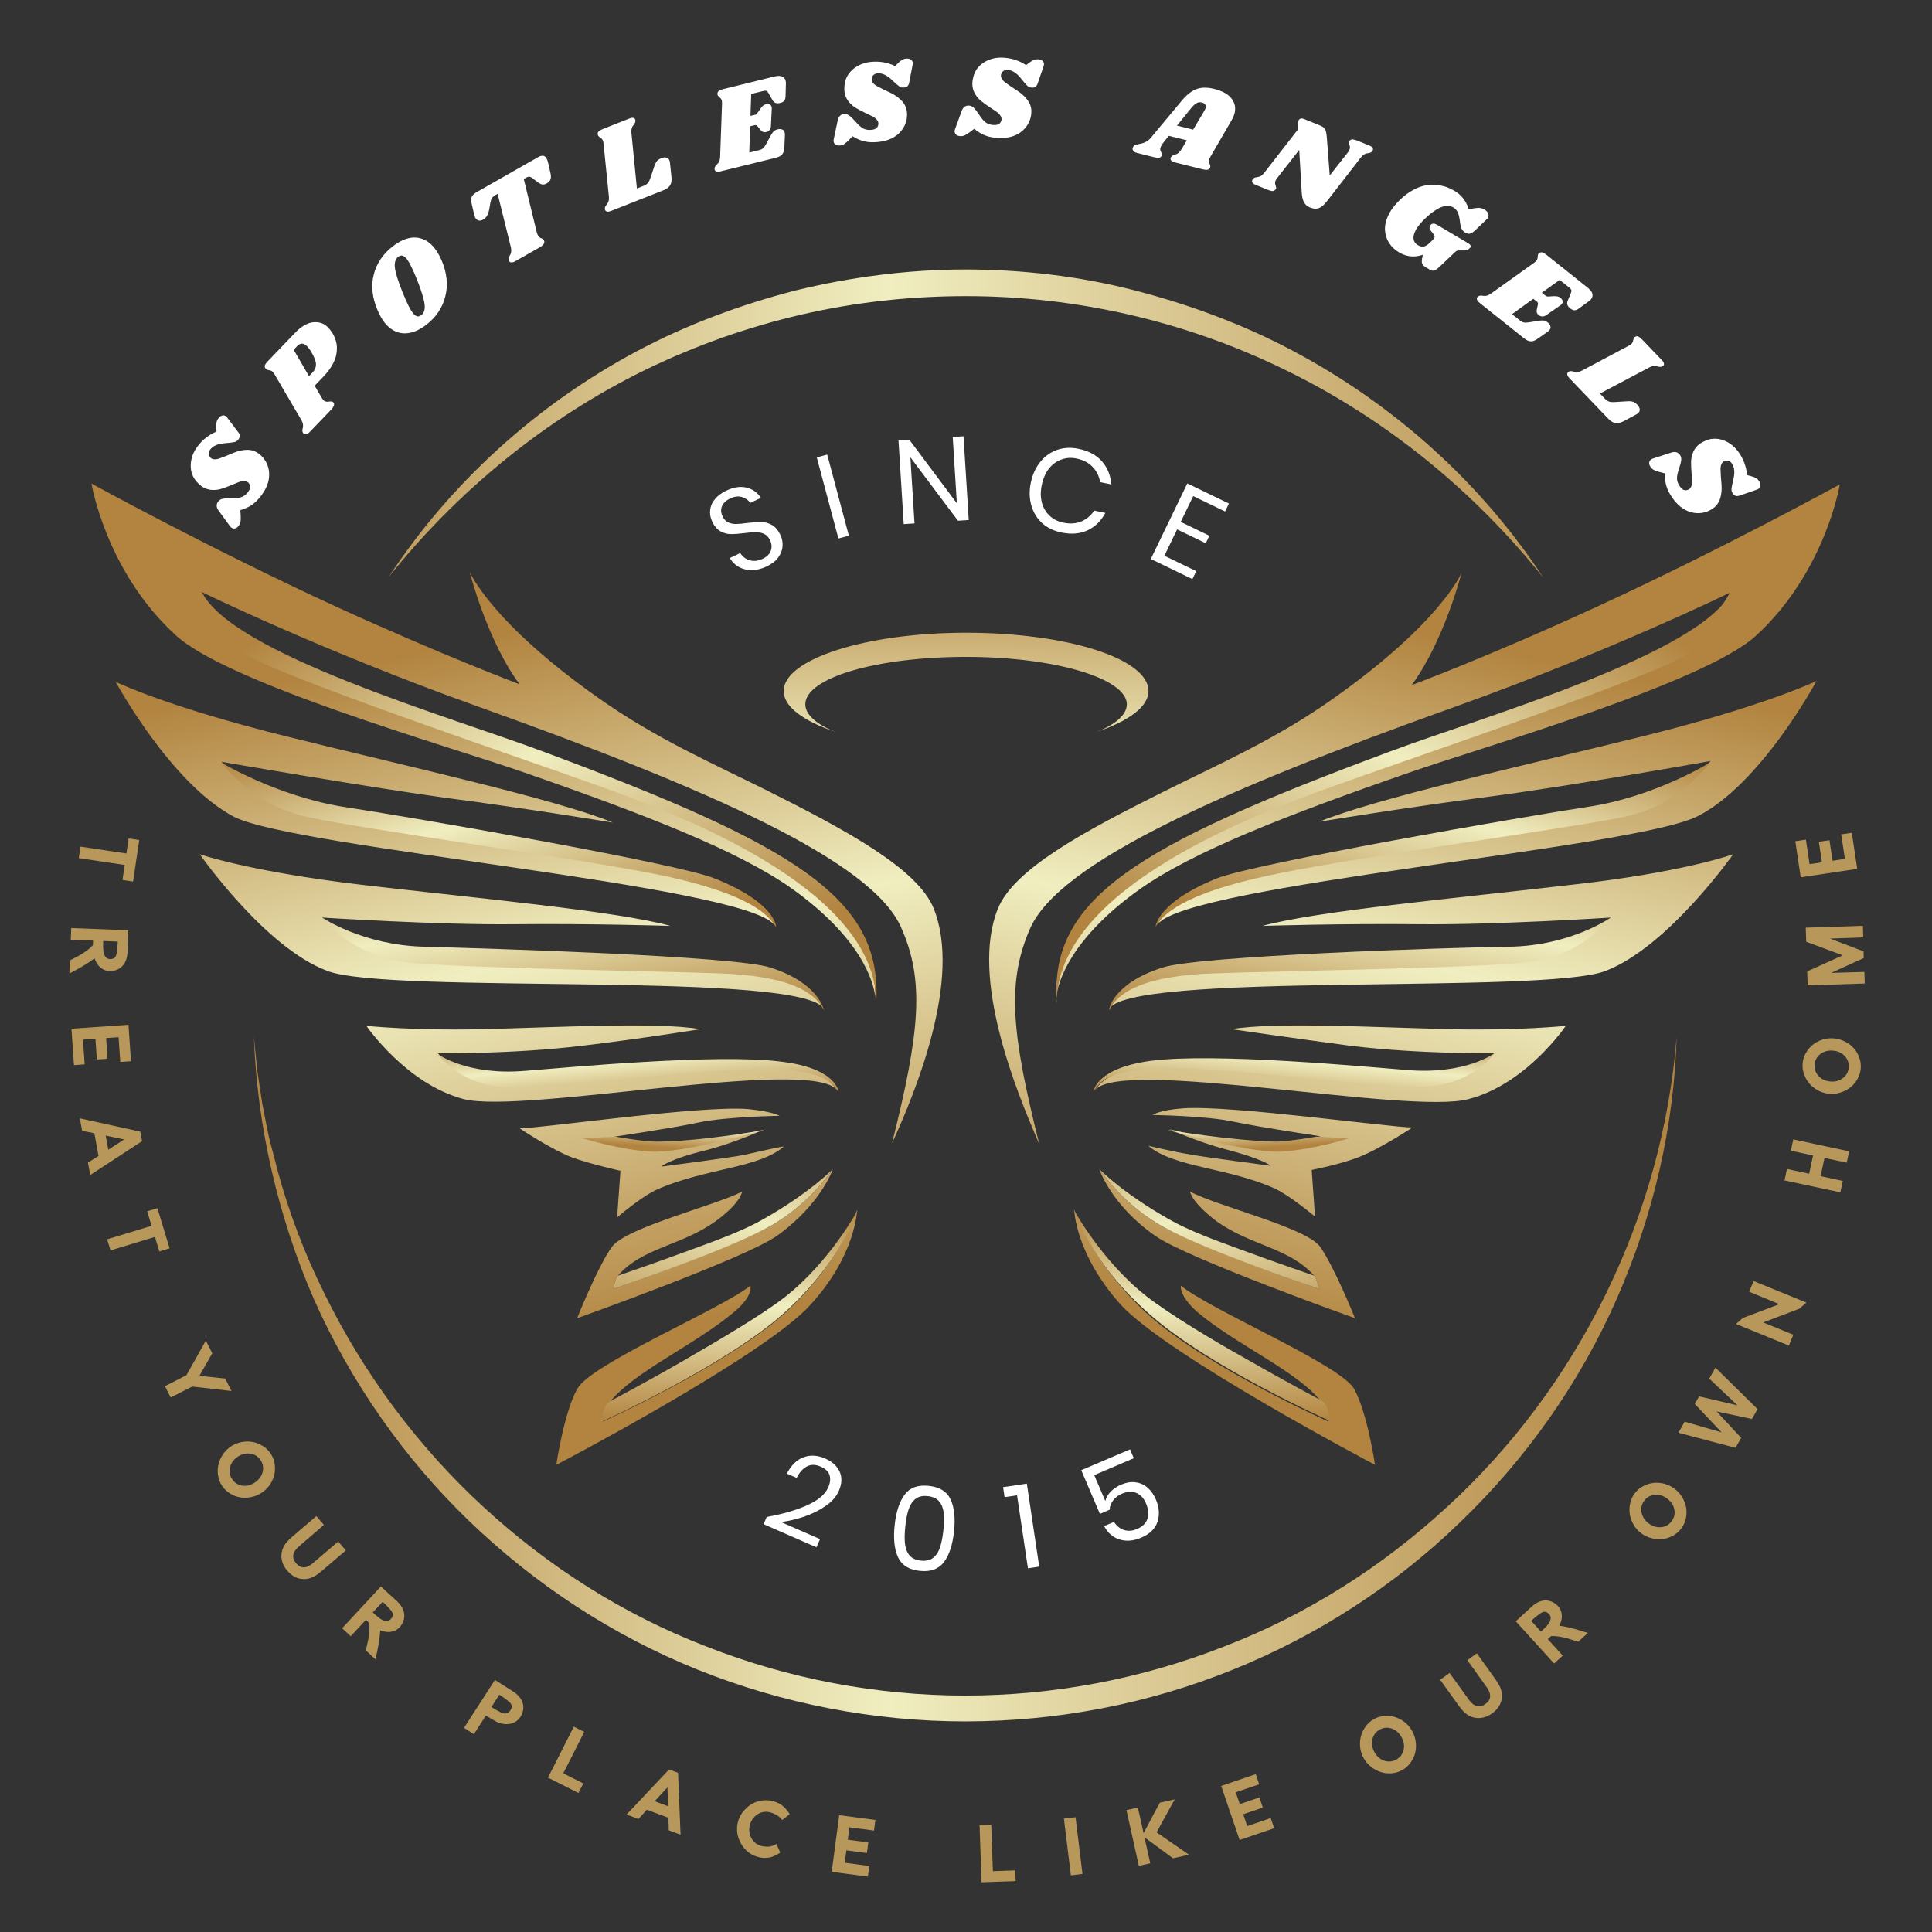 <?xml version="1.0"?>
<svg width="512" height="512" xmlns="http://www.w3.org/2000/svg" xmlns:svg="http://www.w3.org/2000/svg" version="1.1" xml:space="preserve">
 <rect width="100%" height="100%" fill="#333333" stroke="none"/>
 <title>SALogo</title>
 <desc>Created with Fabric.js 5.3.0</desc>
 <g class="layer">
  <title>Layer 1</title>
  <g id="svg_1">
   <g id="logo-logo" transform="matrix(2.628 0 0 2.628 891.586 585.304)">
    <g id="svg_2">
     <g id="svg_3" transform="matrix(0.84 0 0 0.84 0.042 -31.579)">
      <linearGradient id="SVGID_459_19_19_19_239089" x1="0.54" x2="0.41" y1="-0.82" y2="3.84">
       <stop offset="0%" stop-color="rgb(178,132,64)"/>
       <stop offset="45.57%" stop-color="rgb(240,238,192)"/>
       <stop offset="100%" stop-color="rgb(178,132,64)"/>
      </linearGradient>
      <path d="m-116.16,-27.34c-2.3,-0.9 -3.6,-2.1 -3.6,-3.3c0,-3.2 8.6,-5.7 19.3,-5.7c10.7,0 19.3,2.6 19.3,5.7c0,1.2 -1.3,2.4 -3.6,3.3c3.8,-1.3 6.2,-3 6.2,-4.9c0,-3.9 -9.8,-7 -21.9,-7c-12.1,0 -21.9,3.2 -21.9,7c0,1.9 2.4,3.6 6.2,4.9z" fill="url(#SVGID_459_19_19_19_239089)" fill-rule="nonzero" id="svg_4" stroke-dashoffset="0" stroke-miterlimit="4" transform="translate(-187.5 -112.35)"/>
     </g>
     <g id="svg_5" transform="matrix(0.84 0 0 0.84 -45.238 -2.142)">
      <linearGradient id="SVGID_460_20_20_20_239090" x1="0.48" x2="0.62" y1="0.15" y2="0.87">
       <stop offset="0%" stop-color="rgb(178,132,64)"/>
       <stop offset="45.57%" stop-color="rgb(240,238,192)"/>
       <stop offset="100%" stop-color="rgb(178,132,64)"/>
      </linearGradient>
      <path d="m-109.36,22.06c3.4,-13.5 3.9,-19.6 1.1,-25.9c-3.5,-8 -23,-16.6 -51,-26.6c-18.7,-6.7 -33,-13.7 -33,-13.7c0,0 2.2,4.2 5.7,6.8c3.5,2.6 33.2,12.7 42.9,16.2c9.5,3.4 32.6,11.5 32.3,25.7c-0.2,-1.9 -1.7,-7.2 -10.2,-13.2c-6.3,-4.4 -17.2,-8.7 -32.2,-13.9c-8.6,-3 -35.3,-10.6 -41.6,-16.4c-8.4,-7.7 -10.1,-18.2 -10.1,-18.2c0,0 14,7.7 29.2,14.7c12.9,5.9 22.2,9.4 22.2,9.4c-3.9,-5.2 -6,-13.5 -6,-13.5c0,0 2.5,6 15.4,15.1c6.9,4.9 13.8,7.9 20.4,11.2c9.6,4.8 18,9.4 19.9,14.1c3.4,8.4 -2.1,21.9 -5,28.2zm-27.1,-32.8c-9.4,-2 -37.1,-5.9 -43.3,-7.4c-6.2,-1.4 -10.1,-5.6 -10.1,-5.6c0,0 16.7,2.9 26.7,4.3c10,1.3 20.3,3 20.3,3c-6.8,-2.8 -24.5,-6.7 -39,-10.3c-14.6,-3.6 -20.7,-6.6 -20.7,-6.6c0,0 6.6,12.2 14.2,16.2c7.4,3.8 61.2,8.2 64.9,13c-1,-1.9 -4.1,-4.7 -13,-6.6zm6.5,11.9c-8.3,-0.3 -30.4,-0.8 -37.3,-1.5c-6.9,-0.7 -10.5,-4.7 -10.5,-4.7c0,0 13.8,0.9 23,0.8c9.2,-0.1 18.8,0.2 18.8,0.2c-6.6,-1.8 -23.1,-3.3 -36.8,-4.9c-13.7,-1.6 -19.7,-3.7 -19.7,-3.7c0,0 7.8,11.2 15.3,14c7.5,2.9 57.9,-0.1 59.7,4.7c-1.2,-2.2 -4.2,-4.6 -12.5,-4.9zm3.8,11.4c-7.3,0 -23.1,2.2 -29.3,2c-6.1,-0.1 -8.4,-3.3 -8.4,-3.3c0,0 8.9,0.1 17.2,-0.9c6.8,-0.8 14.3,-2 14.3,-2c-5.3,-0.9 -17.4,-0.2 -26.3,0c-8.1,0.2 -13.8,-0.4 -13.8,-0.4c0,0 4.8,7 11.7,8.8c7.2,1.8 41.6,-5.1 44.8,-1.1c-1,-1.5 -3.3,-3.1 -10.2,-3.1zm1.9,19.6c-5,2.7 -18.6,7.4 -18.6,7.4c0,0 0.4,-1.5 0.6,-1.6c2.9,-3.4 7.7,-3.6 11.8,-6.6c3,-2.2 3.1,-3.5 3.1,-3.5c-3,1.6 -13.9,4.3 -15.6,6.6c-1.7,2.3 -4.2,8.6 -4.2,8.6c0,0 20.2,-7.2 24,-9.9c5.3,-3.8 6.7,-8 6.7,-8c0,0 -2.8,4.3 -7.8,7zm1.8,10.5c-7.2,6.3 -21.6,12.8 -21.6,12.8c0,0 0,-1.7 0.8,-2.3c2.9,-3.7 10.3,-6.9 15,-10.9c2.3,-1.9 1.9,-3.1 1.9,-3.1c-3.7,2.9 -19.2,9.4 -20.8,12.4c-1.6,2.9 -2.5,9.1 -2.5,9.1c0,0 24.9,-13 30.5,-19.2c5.5,-6 5.6,-11.4 5.6,-11.4c0,0 -1.8,6.2 -8.9,12.6zm-4.7,-19.2c-1.4,0.3 -9.9,1.4 -9.9,1.4c0,0 0.9,-0.9 5.5,-2c3.4,-0.9 6.7,-2.4 6.7,-2.4c0,0 -9.5,2.4 -13.3,2.2c-3.8,-0.2 -6.2,-0.9 -6.2,-0.9l1.7,-0.5c0,0 6.8,-1 10.1,-1.7c3.3,-0.7 9.7,-0.8 9.7,-0.8c0,0 -0.8,-0.5 -3.7,-0.8c-5.6,-0.5 -24.8,2.3 -27.5,2.3c0,0 3.7,2.5 6.3,3.5c2.2,0.8 5.8,1.6 5.8,1.6l-0.4,5.6c0,0 3,-2.6 4.9,-3.4c5.7,-2.5 12.1,-2.5 15.1,-5.1c0,-0.1 -3.4,0.7 -4.8,1z" fill="url(#SVGID_460_20_20_20_239090)" fill-rule="nonzero" id="svg_6" stroke-dashoffset="0" stroke-miterlimit="4" transform="translate(-133.587 -147.4)"/>
     </g>
     <g id="svg_7" transform="matrix(0.84 0 0 0.84 -43.025 -19.989)">
      <linearGradient id="SVGID_461_21_21_21_239091" x1="0.13" x2="0.89" y1="0.07" y2="0.82">
       <stop offset="0%" stop-color="rgb(178,132,64)"/>
       <stop offset="45.57%" stop-color="rgb(240,238,192)"/>
       <stop offset="100%" stop-color="rgb(178,132,64)"/>
      </linearGradient>
      <path d="m-192.26,-44.24c3.4,7.5 30.2,15.2 41.1,19.3c30.6,11.4 40.7,17.7 39.9,30.2c0,-0.1 0,-0.3 0,-0.8c-0.9,-13.2 -23.5,-21.8 -33,-25.2c-9.7,-3.5 -39.5,-13.5 -43,-16.1c-3.6,-2.5 -5,-7.4 -5,-7.4z" fill="url(#SVGID_461_21_21_21_239091)" fill-rule="nonzero" id="svg_8" stroke-dashoffset="0" stroke-miterlimit="4" transform="translate(-136.222 -126.15)"/>
     </g>
     <g id="svg_9" transform="matrix(0.84 0 0 0.84 -47.075 -15.16)">
      <linearGradient id="SVGID_462_22_22_22_239092" x1="-0.01" x2="0.9" y1="0" y2="0.88">
       <stop offset="0%" stop-color="rgb(178,132,64)"/>
       <stop offset="45.57%" stop-color="rgb(240,238,192)"/>
       <stop offset="100%" stop-color="rgb(178,132,64)"/>
      </linearGradient>
      <path d="m-123.26,-3.84c0,-0.1 -0.1,-0.2 -0.2,-0.3c-1.1,-1.8 -4.4,-4 -13.2,-5.9c-9.4,-2 -37.2,-5.7 -43.4,-7.2c-6.2,-1.5 -9.8,-6.4 -9.8,-6.4c0,0 6.6,4 14.6,5.3c8,1.2 40.2,6.8 44.6,8.6c7.5,3 7.4,5.9 7.4,5.9z" fill="url(#SVGID_462_22_22_22_239092)" fill-rule="nonzero" id="svg_10" stroke-dashoffset="0" stroke-miterlimit="4" transform="translate(-131.4 -131.9)"/>
     </g>
     <g id="svg_11" transform="matrix(0.84 0 0 0.84 -39.6 -3.192)">
      <linearGradient id="SVGID_463_23_23_23_239093" x1="-0.4" x2="0.98" y1="-0.51" y2="1">
       <stop offset="0%" stop-color="rgb(178,132,64)"/>
       <stop offset="45.57%" stop-color="rgb(240,238,192)"/>
       <stop offset="100%" stop-color="rgb(178,132,64)"/>
      </linearGradient>
      <path d="m-117.56,6.06c-1.1,-2.2 -4.2,-4.1 -12.5,-4.4c-8.3,-0.3 -30.4,-0.6 -37.3,-1.3c-6.9,-0.7 -10.4,-5.4 -10.4,-5.4c0,0 4.8,3.3 12.2,3.5c7.4,0.2 37.3,1.1 41.6,2.5c5.9,1.9 6.4,5.1 6.4,5.1z" fill="url(#SVGID_463_23_23_23_239093)" fill-rule="nonzero" id="svg_12" stroke-dashoffset="0" stroke-miterlimit="4" transform="translate(-140.3 -146.15)"/>
     </g>
     <g id="svg_13" transform="matrix(0.84 0 0 0.84 -33.007 7.853)">
      <linearGradient id="SVGID_464_24_24_24_239094" x1="-0.22" x2="1" y1="-0.25" y2="1.03">
       <stop offset="0%" stop-color="rgb(178,132,64)"/>
       <stop offset="45.57%" stop-color="rgb(240,238,192)"/>
       <stop offset="100%" stop-color="rgb(178,132,64)"/>
      </linearGradient>
      <path d="m-115.76,15.96c0,-0.1 -0.1,-0.2 -0.2,-0.3c-1,-1.5 -2.8,-2.5 -9.7,-2.5c-7.3,0 -23.4,2.3 -29.5,2.2c-6.1,-0.1 -8.7,-4 -8.7,-4c0,0 3.5,2.6 10.5,2c5,-0.4 23.1,-2.1 30.7,-1.1c6.8,0.8 6.9,3.7 6.9,3.7z" fill="url(#SVGID_464_24_24_24_239094)" fill-rule="nonzero" id="svg_14" stroke-dashoffset="0" stroke-miterlimit="4" transform="translate(-148.15 -159.3)"/>
     </g>
     <g id="svg_15" transform="matrix(0.84 0 0 0.84 -24.482 23.558)">
      <linearGradient id="SVGID_465_25_25_25_239095" x1="1.09" x2="-0.06" y1="-0.52" y2="1.46">
       <stop offset="0%" stop-color="rgb(178,132,64)"/>
       <stop offset="45.57%" stop-color="rgb(240,238,192)"/>
       <stop offset="100%" stop-color="rgb(178,132,64)"/>
      </linearGradient>
      <path d="m-124.26,32.16c5,-2.7 7.8,-7 7.8,-7c0,0 -2.8,2.9 -8.5,6.1c-2.3,1.3 -5.3,2.4 -8.3,3.5c-4.6,1.7 -9,3.2 -9,3.2c-0.2,0.1 -0.6,1.6 -0.6,1.6c0,0 13.6,-4.6 18.6,-7.4z" fill="url(#SVGID_465_25_25_25_239095)" fill-rule="nonzero" id="svg_16" stroke-dashoffset="0" stroke-miterlimit="4" transform="translate(-158.3 -178)"/>
     </g>
     <g id="svg_17" transform="matrix(0.84 0 0 0.84 -23.768 32.293)">
      <linearGradient id="SVGID_466_26_26_26_239096" x1="0.5" x2="0.5" y1="0" y2="1">
       <stop offset="0%" stop-color="rgb(178,132,64)"/>
       <stop offset="45.57%" stop-color="rgb(240,238,192)"/>
       <stop offset="100%" stop-color="rgb(178,132,64)"/>
      </linearGradient>
      <path d="m-143.26,53.06c0,0 4,-2.1 8.7,-4.8c4.5,-2.6 9.6,-5.6 12.3,-7.7c5.5,-4.3 8.8,-10.5 8.8,-10.5c0,0 -1.9,6.2 -9.1,12.6c-7.2,6.3 -21.6,12.8 -21.6,12.8c0,0 0,-1.8 0.9,-2.4z" fill="url(#SVGID_466_26_26_26_239096)" fill-rule="nonzero" id="svg_18" stroke-dashoffset="0" stroke-miterlimit="4" transform="translate(-159.15 -188.4)"/>
     </g>
     <g id="svg_19" transform="matrix(0.84 0 0 0.84 -29.438 14.66)">
      <linearGradient id="SVGID_467_27_27_27_239097" x1="1.06" x2="0.27" y1="-0.81" y2="0.66">
       <stop offset="0%" stop-color="rgb(178,132,64)"/>
       <stop offset="45.57%" stop-color="rgb(240,238,192)"/>
       <stop offset="100%" stop-color="rgb(178,132,64)"/>
      </linearGradient>
      <path d="m-146.46,21.46l3.9,-0.2c0,0 3.3,0.6 4.9,0.6c5.3,0 13,-1.4 13,-1.4c0,0 -9.7,2.8 -13.6,2.6c-3.8,-0.2 -8.2,-1.6 -8.2,-1.6z" fill="url(#SVGID_467_27_27_27_239097)" fill-rule="nonzero" id="svg_20" stroke-dashoffset="0" stroke-miterlimit="4" transform="translate(-152.4 -167.405)"/>
     </g>
     <g id="svg_21" transform="matrix(0.84 0 0 0.84 45.26 -2.1)">
      <linearGradient id="SVGID_468_28_28_28_239098" x1="0.52" x2="0.38" y1="0.15" y2="0.87">
       <stop offset="0%" stop-color="rgb(178,132,64)"/>
       <stop offset="45.57%" stop-color="rgb(240,238,192)"/>
       <stop offset="100%" stop-color="rgb(178,132,64)"/>
      </linearGradient>
      <path d="m-96.66,-6.04c1.9,-4.8 10.3,-9.3 19.9,-14.1c6.6,-3.3 13.5,-6.3 20.4,-11.2c12.9,-9.1 15.4,-15.1 15.4,-15.1c0,0 -2.1,8.2 -6,13.5c0,0 9.4,-3.5 22.2,-9.4c15.2,-7 29.2,-14.7 29.2,-14.7c0,0 -1.7,10.5 -10.1,18.2c-6.3,5.7 -33,13.4 -41.6,16.4c-15,5.2 -25.9,9.5 -32.2,13.9c-8.5,6 -10,11.3 -10.2,13.2c-0.3,-14.2 22.8,-22.3 32.3,-25.7c9.7,-3.5 39.4,-13.6 42.9,-16.2c3.5,-2.6 5.7,-6.8 5.7,-6.8c0,0 -14.3,7 -33,13.7c-28,10 -47.5,18.7 -51,26.6c-2.8,6.4 -2.3,12.4 1.1,25.9c-2.8,-6.4 -8.3,-19.9 -5,-28.2zm19.2,1.8c3.7,-4.8 57.5,-9.1 64.9,-13c7.6,-3.9 14.2,-16.2 14.2,-16.2c0,0 -6.2,3 -20.7,6.6c-14.6,3.6 -32.2,7.5 -39,10.3c0,0 10.3,-1.7 20.3,-3c10,-1.3 26.7,-4.3 26.7,-4.3c0,0 -3.9,4.2 -10.1,5.6c-6.2,1.4 -33.9,5.3 -43.3,7.4c-8.9,2 -12,4.8 -13,6.6zm-5.9,10.3c1.8,-4.7 52.2,-1.8 59.7,-4.7c7.5,-2.9 15.3,-14 15.3,-14c0,0 -6,2.2 -19.7,3.7c-13.7,1.6 -30.2,3.1 -36.8,4.9c0,0 9.6,-0.3 18.8,-0.2c9.2,0.1 23,-0.8 23,-0.8c0,0 -3.6,4 -10.5,4.7c-6.9,0.7 -29,1.2 -37.3,1.5c-8.3,0.3 -11.4,2.7 -12.5,4.9zm-1.6,9.6c3.2,-3.9 37.6,3 44.8,1.1c7,-1.8 11.7,-8.8 11.7,-8.8c0,0 -5.7,0.6 -13.8,0.4c-9,-0.2 -21,-0.9 -26.3,0c0,0 7.5,1.1 14.3,2c8.3,1 17.2,0.9 17.2,0.9c0,0 -2.3,3.1 -8.4,3.3c-6.1,0.1 -21.9,-2 -29.3,-2c-6.9,0 -9.2,1.6 -10.2,3.1zm0.5,9.5c0,0 1.4,4.3 6.7,8c3.8,2.7 24,9.9 24,9.9c0,0 -2.5,-6.2 -4.2,-8.6c-1.7,-2.3 -12.5,-4.9 -15.6,-6.6c0,0 0.1,1.2 3.1,3.5c4.1,3 8.8,3.2 11.8,6.6c0.2,0.1 0.6,1.6 0.6,1.6c0,0 -13.5,-4.7 -18.6,-7.4c-5,-2.7 -7.8,-7 -7.8,-7zm-3,4.9c0,0 0.1,5.3 5.6,11.4c5.6,6.1 30.5,19.2 30.5,19.2c0,0 -0.9,-6.2 -2.5,-9.1c-1.6,-2.9 -17.1,-9.4 -20.8,-12.4c0,0 -0.3,1.1 1.9,3.1c4.7,4 12.2,7.2 15,10.9c0.9,0.6 0.8,2.3 0.8,2.3c0,0 -14.4,-6.4 -21.6,-12.8c-7,-6.4 -8.9,-12.6 -8.9,-12.6zm8.9,-7.7c3,2.6 9.5,2.6 15.1,5.1c1.8,0.8 4.9,3.4 4.9,3.4l-0.4,-5.6c0,0 3.6,-0.7 5.8,-1.6c2.5,-1 6.3,-3.5 6.3,-3.5c-2.7,0 -21.9,-2.7 -27.5,-2.3c-2.9,0.2 -3.7,0.8 -3.7,0.8c0,0 6.5,0.1 9.7,0.8c3.3,0.7 10.1,1.7 10.1,1.7l1.7,0.5c0,0 -2.4,0.7 -6.2,0.9c-3.8,0.2 -13.3,-2.2 -13.3,-2.2c0,0 3.3,1.5 6.7,2.4c4.6,1.2 5.5,2 5.5,2c0,0 -8.5,-1.1 -9.9,-1.4c-1.4,-0.2 -4.8,-1 -4.8,-1z" fill="url(#SVGID_468_28_28_28_239098)" fill-rule="nonzero" id="svg_22" stroke-dashoffset="0" stroke-miterlimit="4" transform="translate(-241.339 -147.45)"/>
     </g>
     <g id="svg_23" transform="matrix(0.84 0 0 0.84 43.188 -19.989)">
      <linearGradient id="SVGID_469_29_29_29_239099" x1="0.87" x2="0.11" y1="0.07" y2="0.82">
       <stop offset="0%" stop-color="rgb(178,132,64)"/>
       <stop offset="45.57%" stop-color="rgb(240,238,192)"/>
       <stop offset="100%" stop-color="rgb(178,132,64)"/>
      </linearGradient>
      <path d="m-13.56,-36.84c-3.5,2.6 -33.3,12.6 -43,16.1c-9.5,3.4 -32.1,12 -33,25.2c-0.1,0.4 0,0.7 0,0.8c-0.9,-12.5 9.2,-18.8 39.9,-30.2c10.9,-4.1 37.7,-11.8 41.1,-19.3c-0.1,0 -1.5,4.9 -5,7.4z" fill="url(#SVGID_469_29_29_29_239099)" fill-rule="nonzero" id="svg_24" stroke-dashoffset="0" stroke-miterlimit="4" transform="translate(-238.873 -126.15)"/>
     </g>
     <g id="svg_25" transform="matrix(0.84 0 0 0.84 47.075 -15.16)">
      <linearGradient id="SVGID_470_30_30_30_239100" x1="1.02" x2="0.1" y1="0" y2="0.88">
       <stop offset="0%" stop-color="rgb(178,132,64)"/>
       <stop offset="45.57%" stop-color="rgb(240,238,192)"/>
       <stop offset="100%" stop-color="rgb(178,132,64)"/>
      </linearGradient>
      <path d="m-70.36,-9.74c4.5,-1.8 36.7,-7.4 44.6,-8.6c8,-1.2 14.6,-5.3 14.6,-5.3c0,0 -3.6,5 -9.8,6.4c-6.2,1.4 -34,5.1 -43.4,7.2c-8.8,1.9 -12.1,4.1 -13.2,5.9c-0.1,0.1 -0.2,0.2 -0.2,0.3c0.1,0 0,-2.9 7.4,-5.9z" fill="url(#SVGID_470_30_30_30_239100)" fill-rule="nonzero" id="svg_26" stroke-dashoffset="0" stroke-miterlimit="4" transform="translate(-243.5 -131.9)"/>
     </g>
     <g id="svg_27" transform="matrix(0.84 0 0 0.84 39.763 -3.192)">
      <linearGradient id="SVGID_471_31_31_31_239101" x1="1.4" x2="0.02" y1="-0.51" y2="1">
       <stop offset="0%" stop-color="rgb(178,132,64)"/>
       <stop offset="45.57%" stop-color="rgb(240,238,192)"/>
       <stop offset="100%" stop-color="rgb(178,132,64)"/>
      </linearGradient>
      <path d="m-76.86,0.96c4.2,-1.4 34.2,-2.4 41.6,-2.5c7.4,-0.1 12.2,-3.5 12.2,-3.5c0,0 -3.5,4.8 -10.4,5.4c-6.9,0.7 -29,1 -37.3,1.3c-8.3,0.3 -11.4,2.2 -12.5,4.4c-0.1,0 0.4,-3.2 6.4,-5.1z" fill="url(#SVGID_471_31_31_31_239101)" fill-rule="nonzero" id="svg_28" stroke-dashoffset="0" stroke-miterlimit="4" transform="translate(-234.795 -146.15)"/>
     </g>
     <g id="svg_29" transform="matrix(0.84 0 0 0.84 33.091 7.77)">
      <linearGradient id="SVGID_472_32_32_32_239102" x1="1.22" x2="0" y1="-0.23" y2="1.05">
       <stop offset="0%" stop-color="rgb(178,132,64)"/>
       <stop offset="45.57%" stop-color="rgb(240,238,192)"/>
       <stop offset="100%" stop-color="rgb(178,132,64)"/>
      </linearGradient>
      <path d="m-78.26,12.16c7.5,-1 25.7,0.7 30.7,1.1c7.1,0.6 10.5,-2 10.5,-2c0,0 -2.6,3.9 -8.7,4c-6.1,0.1 -22.2,-2.2 -29.5,-2.2c-6.9,0 -8.7,1 -9.7,2.5c-0.1,0.1 -0.1,0.2 -0.2,0.3c0,0.1 0.1,-2.8 6.9,-3.7z" fill="url(#SVGID_472_32_32_32_239102)" fill-rule="nonzero" id="svg_30" stroke-dashoffset="0" stroke-miterlimit="4" transform="translate(-226.85 -159.201)"/>
     </g>
     <g id="svg_31" transform="matrix(0.84 0 0 0.84 24.566 23.558)">
      <linearGradient id="SVGID_473_33_33_33_239103" x1="-0.09" x2="1.06" y1="-0.52" y2="1.46">
       <stop offset="0%" stop-color="rgb(178,132,64)"/>
       <stop offset="45.57%" stop-color="rgb(240,238,192)"/>
       <stop offset="100%" stop-color="rgb(178,132,64)"/>
      </linearGradient>
      <path d="m-76.66,32.16c-5,-2.7 -7.8,-7 -7.8,-7c0,0 2.8,2.9 8.5,6.1c2.3,1.3 5.3,2.4 8.3,3.5c4.6,1.7 9,3.2 9,3.2c0.2,0.1 0.6,1.6 0.6,1.6c0,0 -13.6,-4.6 -18.6,-7.4z" fill="url(#SVGID_473_33_33_33_239103)" fill-rule="nonzero" id="svg_32" stroke-dashoffset="0" stroke-miterlimit="4" transform="translate(-216.7 -178)"/>
     </g>
     <g id="svg_33" transform="matrix(0.84 0 0 0.84 23.77 32.209)">
      <linearGradient id="SVGID_474_34_34_34_239104" x1="0.5" x2="0.5" y1="0" y2="1">
       <stop offset="0%" stop-color="rgb(178,132,64)"/>
       <stop offset="45.57%" stop-color="rgb(240,238,192)"/>
       <stop offset="100%" stop-color="rgb(178,132,64)"/>
      </linearGradient>
      <path d="m-56.86,55.36c0,0 -14.4,-6.4 -21.6,-12.8c-7.2,-6.3 -9.1,-12.6 -9.1,-12.6c0,0 3.3,6.2 8.8,10.5c2.7,2.1 7.8,5.2 12.3,7.7c4.7,2.7 8.7,4.8 8.7,4.8c1,0.7 0.9,2.4 0.9,2.4z" fill="url(#SVGID_474_34_34_34_239104)" fill-rule="nonzero" id="svg_34" stroke-dashoffset="0" stroke-miterlimit="4" transform="translate(-215.751 -188.3)"/>
     </g>
     <g id="svg_35" transform="matrix(0.84 0 0 0.84 29.521 14.66)">
      <linearGradient id="SVGID_475_35_35_35_239105" x1="-0.06" x2="0.73" y1="-0.81" y2="0.66">
       <stop offset="0%" stop-color="rgb(178,132,64)"/>
       <stop offset="45.57%" stop-color="rgb(240,238,192)"/>
       <stop offset="100%" stop-color="rgb(178,132,64)"/>
      </linearGradient>
      <path d="m-62.66,23.06c-3.8,0.2 -13.6,-2.6 -13.6,-2.6c0,0 7.7,1.3 13,1.4c1.5,0 4.9,-0.6 4.9,-0.6l3.9,0.2c0,0 -4.4,1.4 -8.2,1.6z" fill="url(#SVGID_475_35_35_35_239105)" fill-rule="nonzero" id="svg_36" stroke-dashoffset="0" stroke-miterlimit="4" transform="translate(-222.6 -167.405)"/>
     </g>
     <g id="svg_37" transform="matrix(0.84 0 0 0.84 -0.042 0)">
      <linearGradient id="SVGID_476_36_36_36_239106" x1="-0.02" x2="1" y1="0.5" y2="0.5">
       <stop offset="0%" stop-color="rgb(178,132,64)"/>
       <stop offset="45.57%" stop-color="rgb(240,238,192)"/>
       <stop offset="100%" stop-color="rgb(178,132,64)"/>
      </linearGradient>
      <path d="m-31.16,-45.84c-8.4,-10.5 -19,-19.1 -30.9,-24.9c-12,-5.9 -25.2,-8.9 -38.4,-8.9c-6.6,0 -13.2,0.7 -19.7,2.2c-6.5,1.5 -12.7,3.7 -18.7,6.6c-11.9,5.8 -22.5,14.4 -30.9,24.9c7.4,-11.3 17.8,-20.7 29.8,-27.1c6,-3.2 12.5,-5.6 19.1,-7.3c6.6,-1.6 13.5,-2.5 20.3,-2.5c6.8,0 13.7,0.8 20.3,2.5c6.6,1.7 13.1,4.1 19.1,7.3c12.2,6.5 22.6,15.9 30,27.2zm-147.6,86.6c4.4,9.9 10.8,19.1 18.7,26.7c7.9,7.6 17.2,13.7 27.4,17.8c10.2,4.1 21.2,6.2 32.1,6.2c11,0 22,-2.1 32.1,-6.2c10.2,-4.1 19.6,-10.2 27.4,-17.8c7.9,-7.6 14.3,-16.7 18.7,-26.7c4.4,-10 6.9,-20.7 7.2,-31.5c-1.7,21.6 -11.8,42 -27.5,56.4c-7.8,7.2 -16.9,13 -26.8,16.8c-9.9,3.9 -20.5,5.9 -31.1,5.9c-10.6,0 -21.2,-2 -31.1,-5.9c-9.9,-3.8 -19,-9.6 -26.8,-16.8c-7.8,-7.2 -14.3,-15.9 -19,-25.5c-2.4,-4.8 -4.3,-9.8 -5.7,-15c-0.3,-1.3 -0.7,-2.6 -1,-3.9c-0.3,-1.3 -0.5,-2.6 -0.8,-4l-0.6,-4l-0.4,-4c0.4,10.8 2.9,21.6 7.2,31.5z" fill="url(#SVGID_476_36_36_36_239106)" fill-rule="nonzero" id="svg_38" stroke-dashoffset="0" stroke-miterlimit="4" transform="translate(-187.4 -149.95)"/>
     </g>
    </g>
   </g>
   <g id="text-logo-0" transform="matrix(1.544 -2.127 2.127 1.544 696.297 446.49)">
    <g id="svg_39">
     <g id="text-logo-0-path-0">
      <path d="m-43.14,-268.31l0,0l0.58,-1.79q0.18,-0.58 0.7,-0.58l0,0q0.28,0 0.49,0.19q0.22,0.19 0.59,0.7l0,0q0.38,0.55 0.71,0.77q0.33,0.21 0.79,0.21l0,0q0.33,0 0.5,-0.1q0.17,-0.11 0.24,-0.33l0,0q0.03,-0.09 0.03,-0.18l0,0q0,-0.17 -0.11,-0.33l0,0q-0.16,-0.25 -0.48,-0.44q-0.32,-0.19 -0.71,-0.44q-0.39,-0.24 -0.76,-0.51q-0.37,-0.26 -0.64,-0.65l0,0q-0.27,-0.38 -0.35,-0.86l0,0q-0.02,-0.14 -0.02,-0.29l0,0q0,-0.38 0.13,-0.86l0,0q0.25,-0.82 1.03,-1.33q0.79,-0.5 1.79,-0.5l0,0q1.29,0 2.4,0.67l0,0l0.28,-0.23q0.28,-0.23 0.46,-0.31q0.19,-0.09 0.43,-0.09l0,0q0.34,0 0.52,0.19l0,0q0.11,0.12 0.11,0.29l0,0q0,0.1 -0.04,0.22l0,0l-0.5,1.65q-0.08,0.3 -0.21,0.41q-0.13,0.12 -0.38,0.12l0,0q-0.27,0 -0.46,-0.16q-0.19,-0.16 -0.62,-0.66l0,0q-0.41,-0.49 -0.76,-0.68q-0.34,-0.2 -0.7,-0.2l0,0q-0.22,0 -0.39,0.12q-0.16,0.12 -0.21,0.31l0,0q-0.03,0.08 -0.03,0.16l0,0q0,0.14 0.08,0.29l0,0q0.12,0.21 0.38,0.39q0.26,0.18 0.59,0.39q0.34,0.21 0.69,0.42q0.35,0.21 0.66,0.49q0.31,0.29 0.52,0.61q0.21,0.33 0.27,0.78l0,0q0.01,0.11 0.01,0.23l0,0q0,0.35 -0.11,0.74l0,0q-0.2,0.64 -0.66,1.09q-0.46,0.45 -1.06,0.66q-0.61,0.21 -1.33,0.21l0,0q-0.83,0 -1.39,-0.2q-0.57,-0.19 -1.15,-0.64l0,0l-0.44,0.36q-0.31,0.25 -0.5,0.34q-0.19,0.09 -0.42,0.09l0,0q-0.34,0 -0.51,-0.2l0,0q-0.09,-0.12 -0.09,-0.28l0,0q0,-0.12 0.05,-0.26z" fill="rgb(255,255,255)" fill-rule="nonzero" id="svg_40" stroke="rgb(255,255,255)" stroke-dashoffset="0" stroke-miterlimit="4" stroke-width="0" transform="translate(-4.31 4.005)"/>
     </g>
    </g>
   </g>
   <g id="text-logo-1" transform="matrix(1.821 -1.896 1.896 1.821 717.82 420.935)">
    <g id="svg_41">
     <g id="text-logo-1-path-0">
      <path d="m-79.57,-259.59l0,0q0.03,-0.13 0.14,-0.22q0.11,-0.09 0.23,-0.15q0.11,-0.06 0.24,-0.22q0.13,-0.16 0.2,-0.4l0,0l1.46,-5.17q0.06,-0.2 0.05,-0.35q-0.01,-0.16 -0.07,-0.23q-0.06,-0.08 -0.11,-0.17q-0.05,-0.09 -0.08,-0.16q-0.02,-0.07 0.02,-0.21l0,0q0.04,-0.15 0.21,-0.22q0.16,-0.06 0.5,-0.06l0,0l3.97,0q0.62,0 1.11,0.14q0.5,0.14 0.82,0.39q0.32,0.25 0.52,0.6q0.19,0.34 0.2,0.75l0,0q0,0.04 0,0.08l0,0q0,0.38 -0.11,0.81l0,0q-0.23,0.81 -0.77,1.34q-0.54,0.53 -1.3,0.77q-0.76,0.24 -1.75,0.24l0,0l-1.24,0l-0.41,1.45q-0.05,0.21 -0.01,0.34q0.04,0.13 0.13,0.24q0.1,0.1 0.2,0.17q0.1,0.08 0.15,0.17q0.06,0.1 0.03,0.2l0,0q-0.07,0.3 -0.74,0.3l0,0l-3.01,0q-0.32,0 -0.47,-0.11q-0.15,-0.12 -0.11,-0.32zm5.39,-6.48l-0.85,2.96l0.53,0q0.5,0 0.82,-0.32q0.32,-0.32 0.56,-1.17l0,0q0.13,-0.45 0.13,-0.77l0,0q0,-0.7 -0.65,-0.7l0,0l-0.54,0z" fill="rgb(255,255,255)" fill-rule="nonzero" id="svg_42" stroke="rgb(255,255,255)" stroke-dashoffset="0" stroke-miterlimit="4" stroke-width="0" transform="translate(-4.404 3.995)"/>
     </g>
    </g>
   </g>
   <g id="text-logo-2" transform="matrix(2.077 -1.611 1.611 2.077 744.211 397.294)">
    <g id="svg_43">
     <g id="text-logo-2-path-0">
      <path d="m-115.49,-246.63l0,0q-0.12,-0.4 -0.12,-0.88l0,0q0,-0.64 0.21,-1.42l0,0q0.52,-2 1.9,-3.07q1.38,-1.07 3.25,-1.07l0,0q1.23,0 2.02,0.46q0.79,0.47 1.08,1.39l0,0q0.12,0.41 0.12,0.91l0,0q0,0.62 -0.19,1.38l0,0q-0.54,2.01 -1.93,3.09q-1.39,1.09 -3.25,1.09l0,0q-1.23,0 -2.02,-0.48q-0.8,-0.48 -1.07,-1.4zm2.73,0.12l0,0q0,0.37 0.14,0.53q0.13,0.15 0.41,0.15l0,0q0.53,0 0.92,-0.66q0.4,-0.67 0.9,-2.36l0,0q0.25,-0.87 0.36,-1.44l0,0q0.12,-0.53 0.12,-0.89l0,0q0,-0.02 0,-0.05l0,0q-0.02,-0.36 -0.15,-0.51q-0.13,-0.16 -0.4,-0.16l0,0q-0.54,0 -0.94,0.67q-0.4,0.67 -0.89,2.38l0,0q-0.24,0.86 -0.36,1.42l0,0q-0.11,0.53 -0.11,0.89l0,0q0,0.02 0,0.03z" fill="rgb(255,255,255)" fill-rule="nonzero" id="svg_44" stroke="rgb(255,255,255)" stroke-dashoffset="0" stroke-miterlimit="4" stroke-width="0" transform="translate(-4.77 4.01)"/>
     </g>
    </g>
   </g>
   <g id="text-logo-3" transform="matrix(2.285 -1.3 1.3 2.285 774.655 377.349)">
    <g id="svg_45">
     <g id="text-logo-3-path-0">
      <path d="m-148.64,-231.95l0,0l0.32,-1.09q0.14,-0.5 0.37,-0.67q0.22,-0.17 0.81,-0.17l0,0l7,0q0.44,0 0.59,0.23l0,0q0.07,0.12 0.07,0.31l0,0q0,0.18 -0.07,0.42l0,0l-0.29,0.97q-0.12,0.44 -0.32,0.62q-0.19,0.18 -0.55,0.18l0,0q-0.31,0 -0.47,-0.15q-0.16,-0.16 -0.3,-0.5l0,0l-0.21,-0.49q-0.09,-0.23 -0.2,-0.31q-0.11,-0.08 -0.34,-0.08l0,0l-0.27,0l-1.53,5.36q-0.04,0.16 -0.04,0.29l0,0q0,0.07 0.02,0.13l0,0q0.03,0.18 0.11,0.26q0.08,0.08 0.13,0.2q0.05,0.11 0,0.24l0,0q-0.06,0.16 -0.23,0.23q-0.17,0.07 -0.5,0.07l0,0l-2.82,0q-0.31,0 -0.44,-0.13q-0.13,-0.13 -0.05,-0.34l0,0q0.05,-0.12 0.17,-0.21q0.12,-0.08 0.22,-0.14q0.11,-0.05 0.23,-0.21q0.12,-0.16 0.19,-0.39l0,0l1.51,-5.36l-0.27,0q-0.26,0 -0.43,0.08q-0.17,0.09 -0.36,0.31l0,0l-0.4,0.49q-0.28,0.33 -0.53,0.49q-0.26,0.16 -0.56,0.16l0,0q-0.35,0 -0.5,-0.21l0,0q-0.1,-0.13 -0.1,-0.32l0,0q0,-0.12 0.04,-0.27z" fill="rgb(255,255,255)" fill-rule="nonzero" id="svg_46" stroke="rgb(255,255,255)" stroke-dashoffset="0" stroke-miterlimit="4" stroke-width="0" transform="translate(-5.67 4)"/>
     </g>
    </g>
   </g>
   <g id="text-logo-4" transform="matrix(2.445 -0.965 0.965 2.445 802.068 364.399)">
    <g id="svg_47">
     <g id="text-logo-4-path-0">
      <path d="m-180.32,-203.04l0,0q0.06,-0.11 0.17,-0.2q0.12,-0.08 0.22,-0.14q0.11,-0.05 0.24,-0.21q0.12,-0.15 0.19,-0.4l0,0l1.46,-5.17q0.06,-0.2 0.05,-0.35q-0.01,-0.16 -0.07,-0.23q-0.05,-0.08 -0.1,-0.17q-0.06,-0.09 -0.08,-0.16q-0.03,-0.07 0.01,-0.21l0,0q0.04,-0.15 0.21,-0.22q0.17,-0.06 0.5,-0.06l0,0l2.82,0q0.32,0 0.45,0.12q0.13,0.12 0.04,0.33l0,0q-0.05,0.12 -0.17,0.21q-0.11,0.09 -0.22,0.14q-0.11,0.05 -0.23,0.21q-0.12,0.15 -0.19,0.39l0,0l-1.55,5.44l0.74,0q0.28,0 0.47,-0.1q0.2,-0.1 0.42,-0.36l0,0l0.83,-0.98q0.22,-0.27 0.44,-0.39q0.21,-0.11 0.51,-0.11l0,0q0.4,0 0.57,0.2l0,0q0.11,0.12 0.11,0.32l0,0q0,0.11 -0.04,0.24l0,0l-0.39,1.4q-0.15,0.51 -0.44,0.72q-0.29,0.21 -0.84,0.21l0,0l-5.63,0q-0.33,0 -0.45,-0.13q-0.13,-0.12 -0.05,-0.34z" fill="rgb(255,255,255)" fill-rule="nonzero" id="svg_48" stroke="rgb(255,255,255)" stroke-dashoffset="0" stroke-miterlimit="4" stroke-width="0" transform="translate(-3.613 3.995)"/>
     </g>
    </g>
   </g>
   <g id="text-logo-5" transform="matrix(2.552 -0.628 0.628 2.552 834.282 354.099)">
    <g id="svg_49">
     <g id="text-logo-5-path-0">
      <path d="m-205.91,-177.01l0,0q0.06,-0.11 0.17,-0.2q0.11,-0.08 0.22,-0.14q0.11,-0.05 0.23,-0.21q0.12,-0.15 0.19,-0.4l0,0l1.47,-5.17q0.06,-0.2 0.05,-0.35q-0.02,-0.16 -0.07,-0.23q-0.06,-0.08 -0.11,-0.17q-0.06,-0.09 -0.09,-0.16q-0.02,-0.07 0.02,-0.21l0,0q0.05,-0.15 0.22,-0.22q0.17,-0.06 0.49,-0.06l0,0l5.32,0q0.55,0 0.8,0.27l0,0q0.15,0.18 0.15,0.44l0,0q0,0.15 -0.06,0.33l0,0l-0.31,1.12q-0.08,0.32 -0.24,0.45q-0.17,0.12 -0.46,0.12l0,0q-0.3,0 -0.46,-0.12q-0.17,-0.12 -0.24,-0.41l0,0l-0.2,-0.69q-0.05,-0.21 -0.14,-0.28q-0.09,-0.08 -0.32,-0.08l0,0l-1.26,0l-0.6,2.13l0.53,0q0.09,0 0.22,-0.11l0,0l0.41,-0.37q0.19,-0.15 0.32,-0.22q0.13,-0.07 0.32,-0.07l0,0q0.25,0 0.4,0.15l0,0q0.09,0.11 0.09,0.25l0,0q0,0.07 -0.02,0.15l0,0l-0.5,1.67q-0.07,0.27 -0.24,0.39q-0.17,0.12 -0.38,0.12l0,0q-0.34,0 -0.5,-0.34l0,0l-0.21,-0.43q-0.08,-0.18 -0.26,-0.18l0,0l-0.47,0l-0.71,2.55l1.06,0q0.23,0 0.4,-0.09q0.17,-0.09 0.38,-0.32l0,0l0.72,-0.79q0.19,-0.2 0.36,-0.3q0.18,-0.09 0.43,-0.09l0,0q0.31,0 0.49,0.18l0,0q0.11,0.11 0.11,0.3l0,0q0,0.1 -0.03,0.23l0,0l-0.36,1.22q-0.13,0.45 -0.38,0.63q-0.24,0.18 -0.73,0.18l0,0l-5.72,0q-0.33,0 -0.45,-0.13q-0.13,-0.12 -0.05,-0.34z" fill="rgb(255,255,255)" fill-rule="nonzero" id="svg_50" stroke="rgb(255,255,255)" stroke-dashoffset="0" stroke-miterlimit="4" stroke-width="0" transform="translate(-4.223 3.995)"/>
     </g>
    </g>
   </g>
   <g id="text-logo-6" transform="matrix(2.614 -0.272 0.272 2.614 867.052 348.426)">
    <g id="svg_51">
     <g id="text-logo-6-path-0">
      <path d="m-227.93,-147.4l0,0l0.58,-1.79q0.18,-0.58 0.7,-0.58l0,0q0.28,0 0.49,0.19q0.22,0.19 0.59,0.7l0,0q0.38,0.55 0.71,0.77q0.33,0.21 0.79,0.21l0,0q0.33,0 0.5,-0.1q0.17,-0.11 0.24,-0.33l0,0q0.03,-0.09 0.03,-0.18l0,0q0,-0.17 -0.11,-0.33l0,0q-0.16,-0.25 -0.48,-0.44q-0.32,-0.19 -0.71,-0.44q-0.39,-0.24 -0.76,-0.51q-0.37,-0.26 -0.64,-0.65l0,0q-0.27,-0.38 -0.35,-0.86l0,0q-0.02,-0.14 -0.02,-0.29l0,0q0,-0.38 0.13,-0.86l0,0q0.25,-0.82 1.03,-1.33q0.79,-0.5 1.79,-0.5l0,0q1.29,0 2.4,0.67l0,0l0.28,-0.23q0.28,-0.23 0.46,-0.31q0.19,-0.09 0.43,-0.09l0,0q0.34,0 0.52,0.19l0,0q0.11,0.12 0.11,0.29l0,0q0,0.1 -0.04,0.22l0,0l-0.5,1.65q-0.08,0.3 -0.21,0.41q-0.13,0.12 -0.38,0.12l0,0q-0.27,0 -0.46,-0.16q-0.19,-0.16 -0.62,-0.66l0,0q-0.41,-0.49 -0.76,-0.68q-0.34,-0.2 -0.7,-0.2l0,0q-0.22,0 -0.39,0.12q-0.16,0.12 -0.21,0.31l0,0q-0.03,0.08 -0.03,0.16l0,0q0,0.14 0.08,0.29l0,0q0.12,0.21 0.38,0.39q0.26,0.18 0.59,0.39q0.34,0.21 0.69,0.42q0.35,0.21 0.66,0.49q0.31,0.29 0.52,0.61q0.21,0.33 0.27,0.78l0,0q0.01,0.11 0.01,0.23l0,0q0,0.35 -0.11,0.74l0,0q-0.2,0.64 -0.66,1.09q-0.46,0.45 -1.06,0.66q-0.61,0.21 -1.33,0.21l0,0q-0.83,0 -1.39,-0.2q-0.57,-0.19 -1.15,-0.64l0,0l-0.44,0.36q-0.31,0.25 -0.5,0.34q-0.19,0.09 -0.42,0.09l0,0q-0.34,0 -0.51,-0.2l0,0q-0.09,-0.12 -0.09,-0.28l0,0q0,-0.12 0.05,-0.26z" fill="rgb(255,255,255)" fill-rule="nonzero" id="svg_52" stroke="rgb(255,255,255)" stroke-dashoffset="0" stroke-miterlimit="4" stroke-width="0" transform="translate(-4.31 4.005)"/>
     </g>
    </g>
   </g>
   <g id="text-logo-7" transform="matrix(2.627 0.093 -0.093 2.627 900.611 347.346)">
    <g id="svg_53">
     <g id="text-logo-7-path-0">
      <path d="m-246.06,-114.39l0,0l0.58,-1.79q0.18,-0.58 0.7,-0.58l0,0q0.28,0 0.49,0.19q0.22,0.19 0.59,0.7l0,0q0.38,0.55 0.71,0.77q0.33,0.21 0.79,0.21l0,0q0.33,0 0.5,-0.1q0.17,-0.11 0.24,-0.33l0,0q0.03,-0.09 0.03,-0.18l0,0q0,-0.17 -0.11,-0.33l0,0q-0.16,-0.25 -0.48,-0.44q-0.32,-0.19 -0.71,-0.44q-0.39,-0.24 -0.76,-0.51q-0.37,-0.26 -0.64,-0.65l0,0q-0.27,-0.38 -0.35,-0.86l0,0q-0.02,-0.14 -0.02,-0.29l0,0q0,-0.38 0.13,-0.86l0,0q0.25,-0.82 1.03,-1.33q0.79,-0.5 1.79,-0.5l0,0q1.29,0 2.4,0.67l0,0l0.28,-0.23q0.28,-0.23 0.46,-0.31q0.19,-0.09 0.43,-0.09l0,0q0.34,0 0.52,0.19l0,0q0.11,0.12 0.11,0.29l0,0q0,0.1 -0.04,0.22l0,0l-0.5,1.65q-0.08,0.3 -0.21,0.41q-0.13,0.12 -0.38,0.12l0,0q-0.27,0 -0.46,-0.16q-0.19,-0.16 -0.62,-0.66l0,0q-0.41,-0.49 -0.76,-0.68q-0.34,-0.2 -0.7,-0.2l0,0q-0.22,0 -0.39,0.12q-0.16,0.12 -0.21,0.31l0,0q-0.03,0.08 -0.03,0.16l0,0q0,0.14 0.08,0.29l0,0q0.12,0.21 0.38,0.39q0.26,0.18 0.59,0.39q0.34,0.21 0.69,0.42q0.35,0.21 0.66,0.49q0.31,0.29 0.52,0.61q0.21,0.33 0.27,0.78l0,0q0.01,0.11 0.01,0.23l0,0q0,0.35 -0.11,0.74l0,0q-0.2,0.64 -0.66,1.09q-0.46,0.45 -1.06,0.66q-0.61,0.21 -1.33,0.21l0,0q-0.83,0 -1.39,-0.2q-0.57,-0.19 -1.15,-0.64l0,0l-0.44,0.36q-0.31,0.25 -0.5,0.34q-0.19,0.09 -0.42,0.09l0,0q-0.34,0 -0.51,-0.2l0,0q-0.09,-0.12 -0.09,-0.28l0,0q0,-0.12 0.05,-0.26z" fill="rgb(255,255,255)" fill-rule="nonzero" id="svg_54" stroke="rgb(255,255,255)" stroke-dashoffset="0" stroke-miterlimit="4" stroke-width="0" transform="translate(-4.31 4.005)"/>
     </g>
    </g>
   </g>
   <g id="text-logo-9" transform="matrix(2.55 0.637 -0.637 2.55 949.823 354.115)">
    <g id="svg_57">
     <g id="text-logo-9-path-0">
      <path d="m-264.77,-60.51l0,0q0.05,-0.15 0.23,-0.28q0.19,-0.13 0.41,-0.22q0.22,-0.09 0.46,-0.29q0.25,-0.21 0.39,-0.49l0,0l2.14,-4.43q0.49,-1.03 1.15,-1.5q0.66,-0.46 1.76,-0.46l0,0q1.49,0 2.14,0.73l0,0q0.43,0.47 0.43,1.14l0,0q0,0.37 -0.12,0.78l0,0l-1.18,4.08q-0.05,0.18 -0.05,0.32l0,0q0,0.07 0.01,0.13l0,0q0.03,0.17 0.12,0.25q0.08,0.08 0.13,0.19q0.05,0.1 0.01,0.23l0,0q-0.04,0.17 -0.21,0.23q-0.17,0.07 -0.5,0.07l0,0l-2.84,0q-0.33,0 -0.46,-0.13q-0.12,-0.12 -0.04,-0.34l0,0q0.06,-0.11 0.17,-0.2q0.1,-0.08 0.21,-0.13q0.11,-0.06 0.23,-0.21q0.12,-0.16 0.2,-0.41l0,0l0.31,-1.03l-1.87,0l-0.32,0.69q-0.16,0.32 -0.19,0.55q-0.04,0.23 0.02,0.34q0.05,0.11 0.13,0.19q0.07,0.08 0.12,0.16q0.05,0.09 0.02,0.21l0,0q-0.04,0.18 -0.19,0.24q-0.15,0.07 -0.48,0.07l0,0l-1.79,0q-0.32,0 -0.46,-0.14q-0.14,-0.14 -0.09,-0.34zm4.76,-5.27l-0.98,2.1l1.68,0l0.63,-2.11q0.06,-0.18 0.06,-0.31l0,0q0,-0.14 -0.06,-0.25l0,0q-0.13,-0.2 -0.42,-0.2l0,0q-0.3,0 -0.5,0.17q-0.2,0.17 -0.41,0.6l0,0z" fill="rgb(255,255,255)" fill-rule="nonzero" id="svg_58" stroke="rgb(255,255,255)" stroke-dashoffset="0" stroke-miterlimit="4" stroke-width="0" transform="translate(-4.06 4.075)"/>
     </g>
    </g>
   </g>
   <g id="text-logo-10" transform="matrix(2.435 0.989 -0.989 2.435 983.393 365.391)">
    <g id="svg_59">
     <g id="text-logo-10-path-0">
      <path d="m-270.36,-22.78l0,0q0.03,-0.11 0.1,-0.19q0.08,-0.08 0.18,-0.13q0.09,-0.06 0.19,-0.13q0.09,-0.06 0.19,-0.2q0.09,-0.14 0.15,-0.34l0,0l1.52,-5.38l-0.18,-0.4q-0.11,-0.26 -0.11,-0.44l0,0q0,-0.09 0.04,-0.16l0,0q0.1,-0.19 0.42,-0.19l0,0l1.78,0q0.38,0 0.58,0.17q0.2,0.17 0.43,0.62l0,0l1.75,3.51l0.83,-2.88q0.05,-0.21 0.03,-0.36q-0.02,-0.16 -0.08,-0.24q-0.07,-0.08 -0.14,-0.17q-0.07,-0.09 -0.1,-0.16q-0.04,-0.06 0,-0.19l0,0q0.05,-0.17 0.22,-0.24q0.17,-0.06 0.5,-0.06l0,0l1.31,0q0.29,0 0.41,0.11q0.12,0.12 0.07,0.32l0,0q-0.03,0.11 -0.11,0.19q-0.08,0.08 -0.18,0.13q-0.09,0.06 -0.19,0.12q-0.09,0.07 -0.19,0.21q-0.09,0.14 -0.15,0.34l0,0l-1.49,5.32q-0.2,0.73 -0.5,1.01q-0.31,0.29 -0.85,0.29l0,0q-0.49,0 -0.8,-0.28q-0.32,-0.28 -0.59,-0.87l0,0l-1.82,-3.82l-1,3.5q-0.06,0.21 -0.04,0.36q0.02,0.16 0.09,0.24q0.06,0.08 0.13,0.17q0.07,0.09 0.11,0.15q0.04,0.07 -0.01,0.2l0,0q-0.05,0.17 -0.22,0.24q-0.16,0.06 -0.5,0.06l0,0l-1.3,0q-0.3,0 -0.42,-0.12q-0.12,-0.11 -0.06,-0.31z" fill="rgb(255,255,255)" fill-rule="nonzero" id="svg_60" stroke="rgb(255,255,255)" stroke-dashoffset="0" stroke-miterlimit="4" stroke-width="0" transform="translate(-4.781 3.97)"/>
     </g>
    </g>
   </g>
   <g id="text-logo-11" transform="matrix(2.265 1.334 -1.334 2.265 1015.41 381.271)">
    <g id="svg_61">
     <g id="text-logo-11-path-0">
      <path d="m-269.77,14.71l0,0q-0.02,-0.17 -0.02,-0.36l0,0q0,-0.74 0.26,-1.65l0,0q0.23,-0.81 0.61,-1.44q0.38,-0.63 0.81,-1.01q0.43,-0.38 0.94,-0.62q0.51,-0.25 0.96,-0.34q0.46,-0.09 0.94,-0.09l0,0q1.23,0 2.2,0.89l0,0l0.36,-0.35q0.31,-0.26 0.52,-0.35q0.22,-0.1 0.5,-0.1l0,0q0.38,0 0.58,0.22l0,0q0.12,0.13 0.12,0.33l0,0q0,0.1 -0.04,0.23l0,0l-0.43,1.52q-0.12,0.38 -0.28,0.54q-0.17,0.15 -0.44,0.15l0,0q-0.28,0 -0.51,-0.14q-0.22,-0.14 -0.51,-0.52l0,0q-0.38,-0.5 -0.67,-0.71q-0.3,-0.21 -0.65,-0.21l0,0q-0.25,0 -0.49,0.12q-0.24,0.11 -0.49,0.37q-0.24,0.26 -0.47,0.74q-0.24,0.48 -0.42,1.13l0,0q-0.24,0.83 -0.24,1.4l0,0q0,0.06 0,0.11l0,0q0.03,0.61 0.27,0.91q0.25,0.31 0.68,0.31l0,0q0.38,0 0.59,-0.18q0.2,-0.18 0.33,-0.63l0,0l0.08,-0.3q0.05,-0.18 0.06,-0.3q0.01,-0.11 -0.03,-0.18q-0.04,-0.07 -0.1,-0.1q-0.05,-0.04 -0.16,-0.08l0,0l-0.41,-0.16q-0.19,-0.07 -0.25,-0.22q-0.06,-0.14 -0.02,-0.3l0,0q0.09,-0.3 0.57,-0.3l0,0l3.62,0.01q0.4,0 0.4,0.25l0,0q0,0.07 -0.03,0.15l0,0q-0.04,0.17 -0.15,0.28q-0.1,0.11 -0.32,0.22l0,0l-0.31,0.18q-0.21,0.12 -0.26,0.3l0,0l-0.64,2.22q-0.12,0.39 -0.27,0.53q-0.15,0.13 -0.37,0.13l0,0l-0.5,0q-0.29,0 -0.48,-0.12q-0.18,-0.12 -0.3,-0.47l0,0l-0.12,-0.35q-0.86,1.01 -2.16,1.01l0,0q-0.75,0 -1.36,-0.3q-0.62,-0.31 -1.02,-0.9q-0.4,-0.6 -0.48,-1.47z" fill="rgb(255,255,255)" fill-rule="nonzero" id="svg_62" stroke="rgb(255,255,255)" stroke-dashoffset="0" stroke-miterlimit="4" stroke-width="0" transform="translate(-5.07 4.02)"/>
     </g>
    </g>
   </g>
   <g id="text-logo-12" transform="matrix(2.055 1.639 -1.639 2.055 1042.56 400.181)">
    <g id="svg_63">
     <g id="text-logo-12-path-0">
      <path d="m-265.63,54.68l0,0q0.06,-0.11 0.17,-0.2q0.11,-0.08 0.22,-0.14q0.11,-0.05 0.23,-0.21q0.12,-0.15 0.19,-0.4l0,0l1.47,-5.17q0.06,-0.2 0.05,-0.35q-0.02,-0.16 -0.07,-0.23q-0.06,-0.08 -0.11,-0.17q-0.06,-0.09 -0.09,-0.16q-0.02,-0.07 0.02,-0.21l0,0q0.05,-0.15 0.22,-0.22q0.17,-0.06 0.49,-0.06l0,0l5.32,0q0.55,0 0.8,0.27l0,0q0.15,0.18 0.15,0.44l0,0q0,0.15 -0.06,0.33l0,0l-0.31,1.12q-0.08,0.32 -0.24,0.45q-0.17,0.12 -0.46,0.12l0,0q-0.3,0 -0.46,-0.12q-0.17,-0.12 -0.24,-0.41l0,0l-0.2,-0.69q-0.05,-0.21 -0.14,-0.28q-0.09,-0.08 -0.32,-0.08l0,0l-1.26,0l-0.6,2.13l0.53,0q0.09,0 0.22,-0.11l0,0l0.41,-0.37q0.19,-0.15 0.32,-0.22q0.13,-0.07 0.32,-0.07l0,0q0.25,0 0.4,0.15l0,0q0.09,0.11 0.09,0.25l0,0q0,0.07 -0.02,0.15l0,0l-0.5,1.67q-0.07,0.27 -0.24,0.39q-0.17,0.12 -0.38,0.12l0,0q-0.34,0 -0.5,-0.34l0,0l-0.21,-0.43q-0.08,-0.18 -0.26,-0.18l0,0l-0.47,0l-0.71,2.55l1.06,0q0.23,0 0.4,-0.09q0.17,-0.09 0.38,-0.32l0,0l0.72,-0.79q0.19,-0.2 0.36,-0.3q0.18,-0.09 0.43,-0.09l0,0q0.31,0 0.49,0.18l0,0q0.11,0.11 0.11,0.3l0,0q0,0.1 -0.03,0.23l0,0l-0.36,1.22q-0.13,0.45 -0.38,0.63q-0.24,0.18 -0.73,0.18l0,0l-5.72,0q-0.33,0 -0.45,-0.13q-0.13,-0.12 -0.05,-0.34z" fill="rgb(255,255,255)" fill-rule="nonzero" id="svg_64" stroke="rgb(255,255,255)" stroke-dashoffset="0" stroke-miterlimit="4" stroke-width="0" transform="translate(-4.223 3.995)"/>
     </g>
    </g>
   </g>
   <g id="text-logo-13" transform="matrix(1.819 1.898 -1.898 1.819 1065.43 421.016)">
    <g id="svg_65">
     <g id="text-logo-13-path-0">
      <path d="m-255.94,89.48l0,0q0.06,-0.11 0.17,-0.2q0.12,-0.08 0.22,-0.14q0.11,-0.05 0.24,-0.21q0.12,-0.15 0.19,-0.4l0,0l1.46,-5.17q0.06,-0.2 0.05,-0.35q-0.01,-0.16 -0.07,-0.23q-0.05,-0.08 -0.1,-0.17q-0.06,-0.09 -0.08,-0.16q-0.03,-0.07 0.01,-0.21l0,0q0.04,-0.15 0.21,-0.22q0.17,-0.06 0.5,-0.06l0,0l2.82,0q0.32,0 0.45,0.12q0.13,0.12 0.04,0.33l0,0q-0.05,0.12 -0.17,0.21q-0.11,0.09 -0.22,0.14q-0.11,0.05 -0.23,0.21q-0.12,0.15 -0.19,0.39l0,0l-1.55,5.44l0.74,0q0.28,0 0.47,-0.1q0.2,-0.1 0.42,-0.36l0,0l0.83,-0.98q0.22,-0.27 0.44,-0.39q0.21,-0.11 0.51,-0.11l0,0q0.4,0 0.57,0.2l0,0q0.11,0.12 0.11,0.32l0,0q0,0.11 -0.04,0.24l0,0l-0.39,1.4q-0.15,0.51 -0.44,0.72q-0.29,0.21 -0.84,0.21l0,0l-5.63,0q-0.33,0 -0.45,-0.13q-0.13,-0.12 -0.05,-0.34z" fill="rgb(255,255,255)" fill-rule="nonzero" id="svg_66" stroke="rgb(255,255,255)" stroke-dashoffset="0" stroke-miterlimit="4" stroke-width="0" transform="translate(-3.613 3.995)"/>
     </g>
    </g>
   </g>
   <g id="text-logo-14" transform="matrix(1.544 2.127 -2.127 1.544 1087.4 447.211)">
    <g id="svg_67">
     <g id="text-logo-14-path-0">
      <path d="m-241.09,123.09l0,0l0.58,-1.79q0.18,-0.58 0.7,-0.58l0,0q0.28,0 0.49,0.19q0.22,0.19 0.59,0.7l0,0q0.38,0.55 0.71,0.77q0.33,0.21 0.79,0.21l0,0q0.33,0 0.5,-0.1q0.17,-0.11 0.24,-0.33l0,0q0.03,-0.09 0.03,-0.18l0,0q0,-0.17 -0.11,-0.33l0,0q-0.16,-0.25 -0.48,-0.44q-0.32,-0.19 -0.71,-0.44q-0.39,-0.24 -0.76,-0.51q-0.37,-0.26 -0.64,-0.65l0,0q-0.27,-0.38 -0.35,-0.86l0,0q-0.02,-0.14 -0.02,-0.29l0,0q0,-0.38 0.13,-0.86l0,0q0.25,-0.82 1.03,-1.33q0.79,-0.5 1.79,-0.5l0,0q1.29,0 2.4,0.67l0,0l0.28,-0.23q0.28,-0.23 0.46,-0.31q0.19,-0.09 0.43,-0.09l0,0q0.34,0 0.52,0.19l0,0q0.11,0.12 0.11,0.29l0,0q0,0.1 -0.04,0.22l0,0l-0.5,1.65q-0.08,0.3 -0.21,0.41q-0.13,0.12 -0.38,0.12l0,0q-0.27,0 -0.46,-0.16q-0.19,-0.16 -0.62,-0.66l0,0q-0.41,-0.49 -0.76,-0.68q-0.34,-0.2 -0.7,-0.2l0,0q-0.22,0 -0.39,0.12q-0.16,0.12 -0.21,0.31l0,0q-0.03,0.08 -0.03,0.16l0,0q0,0.14 0.08,0.29l0,0q0.12,0.21 0.38,0.39q0.26,0.18 0.59,0.39q0.34,0.21 0.69,0.42q0.35,0.21 0.66,0.49q0.31,0.29 0.52,0.61q0.21,0.33 0.27,0.78l0,0q0.01,0.11 0.01,0.23l0,0q0,0.35 -0.11,0.74l0,0q-0.2,0.64 -0.66,1.09q-0.46,0.45 -1.06,0.66q-0.61,0.21 -1.33,0.21l0,0q-0.83,0 -1.39,-0.2q-0.57,-0.19 -1.15,-0.64l0,0l-0.44,0.36q-0.31,0.25 -0.5,0.34q-0.19,0.09 -0.42,0.09l0,0q-0.34,0 -0.51,-0.2l0,0q-0.09,-0.12 -0.09,-0.28l0,0q0,-0.12 0.05,-0.26z" fill="rgb(255,255,255)" fill-rule="nonzero" id="svg_68" stroke="rgb(255,255,255)" stroke-dashoffset="0" stroke-miterlimit="4" stroke-width="0" transform="translate(-4.31 4.005)"/>
     </g>
    </g>
   </g>
   <g id="tagline-a4e1e9df-2354-4923-b5bf-ca06d631e5ce-logo-0" transform="matrix(-0.387 2.6 -2.6 -0.387 664.365 548.437)">
    <g id="svg_69">
     <g id="tagline-a4e1e9df-2354-4923-b5bf-ca06d631e5ce-logo-0-path-0">
      <path d="m-85.25,252.55l1.53,0l0,4.68l1.17,0l0,-4.68l1.53,0l0,-1.08l-4.23,0l0,1.08z" fill="rgb(184,151,91)" fill-rule="nonzero" id="svg_70" stroke-dashoffset="0" stroke-miterlimit="4" stroke-width="0" transform="translate(-2.205 2.88)"/>
     </g>
    </g>
   </g>
   <g id="tagline-a4e1e9df-2354-4923-b5bf-ca06d631e5ce-logo-1" transform="matrix(-0.103 2.627 -2.627 -0.103 661.98 573.947)">
    <g id="svg_71">
     <g id="tagline-a4e1e9df-2354-4923-b5bf-ca06d631e5ce-logo-1-path-0">
      <path d="m-112.39,246.44l1.18,0l0,-2.25c0.04,0 0.11,0 0.21,0c0.11,0 0.19,0 0.24,0c0.19,0.15 0.38,0.35 0.57,0.58c0.19,0.24 0.34,0.45 0.46,0.64c0.11,0.19 0.23,0.39 0.36,0.61c0.13,0.23 0.22,0.37 0.25,0.43l1.32,0c-0.15,-0.26 -0.29,-0.51 -0.45,-0.77c-0.15,-0.25 -0.35,-0.56 -0.6,-0.93c-0.25,-0.37 -0.45,-0.62 -0.6,-0.77c0.23,-0.08 0.44,-0.2 0.62,-0.34c0.18,-0.14 0.33,-0.31 0.45,-0.53c0.12,-0.21 0.17,-0.44 0.17,-0.69c0,-0.44 -0.15,-0.85 -0.45,-1.18c-0.3,-0.33 -0.82,-0.55 -1.46,-0.56l-2.27,0.01l0,5.75zm1.18,-3.27l0,-1.47c0.46,0 0.85,0.02 1.14,0.06c0.48,0.06 0.65,0.26 0.65,0.68c0,0.2 -0.08,0.36 -0.26,0.48c-0.17,0.12 -0.39,0.19 -0.65,0.21c-0.27,0.03 -0.56,0.04 -0.88,0.04z" fill="rgb(184,151,91)" fill-rule="nonzero" id="svg_72" stroke-dashoffset="0" stroke-miterlimit="4" stroke-width="0" transform="translate(-2.695 2.875)"/>
     </g>
    </g>
   </g>
   <g id="tagline-a4e1e9df-2354-4923-b5bf-ca06d631e5ce-logo-2" transform="matrix(0.18 2.622 -2.622 0.18 662.389 598.494)">
    <g id="svg_73">
     <g id="tagline-a4e1e9df-2354-4923-b5bf-ca06d631e5ce-logo-2-path-0">
      <path d="m-138.23,232.88l3.68,0l0,-1.08l-2.5,0l0,-1.26l2.09,0l0,-1.08l-2.09,0l0,-1.26l2.5,0l0,-1.08l-3.68,0l0,5.76z" fill="rgb(184,151,91)" fill-rule="nonzero" id="svg_74" stroke-dashoffset="0" stroke-miterlimit="4" stroke-width="0" transform="translate(-2.24 2.88)"/>
     </g>
    </g>
   </g>
   <g id="tagline-a4e1e9df-2354-4923-b5bf-ca06d631e5ce-logo-3" transform="matrix(0.474 2.585 -2.585 0.474 665.592 623.921)">
    <g id="svg_75">
     <g id="tagline-a4e1e9df-2354-4923-b5bf-ca06d631e5ce-logo-3-path-0">
      <path d="m-163.9,215.83l1.28,0l0.46,-1.17l2.33,0l0.47,1.17l1.27,0l-2.42,-5.76l-0.97,0l-2.42,5.76zm2.18,-2.25l0.72,-1.76l0.73,1.76l-1.45,0z" fill="rgb(184,151,91)" fill-rule="nonzero" id="svg_76" stroke-dashoffset="0" stroke-miterlimit="4" stroke-width="0" transform="translate(-2.915 2.88)"/>
     </g>
    </g>
   </g>
   <g id="tagline-a4e1e9df-2354-4923-b5bf-ca06d631e5ce-logo-4" transform="matrix(0.764 2.515 -2.515 0.764 671.733 649.27)">
    <g id="svg_77">
     <g id="tagline-a4e1e9df-2354-4923-b5bf-ca06d631e5ce-logo-4-path-0">
      <path d="m-187.26,191.15l1.53,0l0,4.68l1.17,0l0,-4.68l1.53,0l0,-1.08l-4.23,0l0,1.08z" fill="rgb(184,151,91)" fill-rule="nonzero" id="svg_78" stroke-dashoffset="0" stroke-miterlimit="4" stroke-width="0" transform="translate(-2.205 2.88)"/>
     </g>
    </g>
   </g>
   <g id="tagline-a4e1e9df-2354-4923-b5bf-ca06d631e5ce-logo-6" transform="matrix(1.193 2.342 -2.342 1.193 686.862 686.869)">
    <g id="svg_81">
     <g id="tagline-a4e1e9df-2354-4923-b5bf-ca06d631e5ce-logo-6-path-0">
      <path d="m-218.87,154.22l2.22,3.33l0,2.43l1.28,0l0,-2.43l2.2,-3.33l-1.41,0l-1.42,2.19l-1.44,-2.19l-1.43,0z" fill="rgb(184,151,91)" fill-rule="nonzero" id="svg_82" stroke-dashoffset="0" stroke-miterlimit="4" stroke-width="0" transform="translate(-2.74 2.88)"/>
     </g>
    </g>
   </g>
   <g id="tagline-a4e1e9df-2354-4923-b5bf-ca06d631e5ce-logo-7" transform="matrix(1.467 2.181 -2.181 1.467 700.986 710.903)">
    <g id="svg_83">
     <g id="tagline-a4e1e9df-2354-4923-b5bf-ca06d631e5ce-logo-7-path-0">
      <path d="m-236.02,130.67l0,0c0.15,0.36 0.35,0.67 0.6,0.94c0.25,0.27 0.55,0.48 0.9,0.64c0.35,0.16 0.71,0.24 1.08,0.24c0.38,0 0.75,-0.08 1.09,-0.24c0.35,-0.16 0.65,-0.37 0.9,-0.64c0.25,-0.27 0.45,-0.58 0.59,-0.94c0.15,-0.36 0.22,-0.74 0.22,-1.12l0,-0.02c0,-0.38 -0.07,-0.75 -0.21,-1.11c-0.15,-0.35 -0.35,-0.67 -0.6,-0.94c-0.25,-0.26 -0.55,-0.47 -0.89,-0.63c-0.35,-0.17 -0.71,-0.24 -1.09,-0.24c-0.37,0 -0.74,0.08 -1.08,0.24c-0.35,0.16 -0.65,0.37 -0.9,0.63c-0.26,0.27 -0.46,0.59 -0.61,0.94c-0.3,0.73 -0.3,1.53 0,2.25zm1.02,-1.12c0,-0.49 0.15,-0.9 0.45,-1.24c0.3,-0.32 0.67,-0.49 1.12,-0.49c0.87,-0.01 1.57,0.76 1.55,1.73c0,0.49 -0.14,0.9 -0.44,1.23c-0.3,0.33 -0.67,0.49 -1.12,0.49l-0.01,0c-0.44,0 -0.8,-0.16 -1.1,-0.49c-0.3,-0.33 -0.45,-0.74 -0.45,-1.23z" fill="rgb(184,151,91)" fill-rule="nonzero" id="svg_84" stroke-dashoffset="0" stroke-miterlimit="4" stroke-width="0" transform="translate(-3.018 2.88)"/>
     </g>
    </g>
   </g>
   <g id="tagline-a4e1e9df-2354-4923-b5bf-ca06d631e5ce-logo-8" transform="matrix(1.714 1.992 -1.992 1.714 717.506 732.726)">
    <g id="svg_85">
     <g id="tagline-a4e1e9df-2354-4923-b5bf-ca06d631e5ce-logo-8-path-0">
      <path d="m-250.14,101.04c0,0.16 0.01,0.32 0.02,0.47c0.05,0.65 0.28,1.16 0.68,1.53c0.41,0.38 0.93,0.57 1.58,0.57c0.65,0 1.18,-0.19 1.58,-0.56c0.4,-0.38 0.63,-0.89 0.68,-1.54c0.01,-0.15 0.02,-0.31 0.02,-0.47l0.01,-3.24l-1.18,0l-0.01,3.29l0,0.03c0,0.89 -0.36,1.33 -1.1,1.33c-0.73,0 -1.1,-0.45 -1.1,-1.36l0,-3.29l-1.17,0l-0.01,3.24z" fill="rgb(184,151,91)" fill-rule="nonzero" id="svg_86" stroke-dashoffset="0" stroke-miterlimit="4" stroke-width="0" transform="translate(-2.605 2.845)"/>
     </g>
    </g>
   </g>
   <g id="tagline-a4e1e9df-2354-4923-b5bf-ca06d631e5ce-logo-9" transform="matrix(1.927 1.787 -1.787 1.927 735.809 751.555)">
    <g id="svg_87">
     <g id="tagline-a4e1e9df-2354-4923-b5bf-ca06d631e5ce-logo-9-path-0">
      <path d="m-260.11,74.75l1.18,0l0,-2.25c0.04,0 0.11,0 0.21,0c0.11,0 0.19,0 0.24,0c0.19,0.15 0.38,0.35 0.57,0.58c0.19,0.24 0.34,0.45 0.46,0.64c0.11,0.19 0.23,0.39 0.36,0.61c0.13,0.23 0.22,0.37 0.25,0.43l1.32,0c-0.15,-0.26 -0.29,-0.51 -0.45,-0.77c-0.15,-0.25 -0.35,-0.56 -0.6,-0.93c-0.25,-0.37 -0.45,-0.62 -0.6,-0.77c0.23,-0.08 0.44,-0.2 0.62,-0.34c0.18,-0.14 0.33,-0.31 0.45,-0.53c0.12,-0.21 0.17,-0.44 0.17,-0.69c0,-0.44 -0.15,-0.85 -0.45,-1.18c-0.3,-0.33 -0.82,-0.55 -1.46,-0.56l-2.27,0.01l0,5.75zm1.18,-3.27l0,-1.47c0.46,0 0.85,0.02 1.14,0.06c0.48,0.06 0.65,0.26 0.65,0.68c0,0.2 -0.08,0.36 -0.26,0.48c-0.17,0.12 -0.39,0.19 -0.65,0.21c-0.27,0.03 -0.56,0.04 -0.88,0.04z" fill="rgb(184,151,91)" fill-rule="nonzero" id="svg_88" stroke-dashoffset="0" stroke-miterlimit="4" stroke-width="0" transform="translate(-2.695 2.875)"/>
     </g>
    </g>
   </g>
   <g id="tagline-a4e1e9df-2354-4923-b5bf-ca06d631e5ce-logo-11" transform="matrix(2.209 1.425 -1.425 2.209 767.442 776.034)">
    <g id="svg_91">
     <g id="tagline-a4e1e9df-2354-4923-b5bf-ca06d631e5ce-logo-11-path-0">
      <path d="m-269.13,28.32l1.18,0l0,-2.24c0.55,-0.01 0.94,-0.02 1.14,-0.04c0.38,-0.03 0.74,-0.14 1.05,-0.34c0.47,-0.28 0.81,-0.77 0.81,-1.4c0,-0.44 -0.15,-0.85 -0.45,-1.18c-0.31,-0.33 -0.82,-0.55 -1.46,-0.56l-2.27,0.01l0,5.75zm1.18,-3.26l0,-1.48c0.46,0 0.84,0.02 1.14,0.06c0.48,0.06 0.65,0.26 0.65,0.68c0,0.39 -0.25,0.63 -0.68,0.68c-0.33,0.04 -0.7,0.06 -1.11,0.06z" fill="rgb(184,151,91)" fill-rule="nonzero" id="svg_92" stroke-dashoffset="0" stroke-miterlimit="4" stroke-width="0" transform="translate(-2.49 2.88)"/>
     </g>
    </g>
   </g>
   <g id="tagline-a4e1e9df-2354-4923-b5bf-ca06d631e5ce-logo-12" transform="matrix(2.345 1.187 -1.187 2.345 788.281 787.954)">
    <g id="svg_93">
     <g id="tagline-a4e1e9df-2354-4923-b5bf-ca06d631e5ce-logo-12-path-0">
      <path d="m-270.62,0.05l3.44,0l0,-1.08l-2.26,0l0,-4.68l-1.18,0l0,5.76z" fill="rgb(184,151,91)" fill-rule="nonzero" id="svg_94" stroke-dashoffset="0" stroke-miterlimit="4" stroke-width="0" transform="translate(-2.12 2.88)"/>
     </g>
    </g>
   </g>
   <g id="tagline-a4e1e9df-2354-4923-b5bf-ca06d631e5ce-logo-13" transform="matrix(2.462 0.92 -0.92 2.462 811.406 798.072)">
    <g id="svg_95">
     <g id="tagline-a4e1e9df-2354-4923-b5bf-ca06d631e5ce-logo-13-path-0">
      <path d="m-269.34,-29.98l1.28,0l0.46,-1.17l2.33,0l0.47,1.17l1.27,0l-2.42,-5.76l-0.97,0l-2.42,5.76zm2.18,-2.25l0.72,-1.76l0.73,1.76l-1.45,0z" fill="rgb(184,151,91)" fill-rule="nonzero" id="svg_96" stroke-dashoffset="0" stroke-miterlimit="4" stroke-width="0" transform="translate(-2.915 2.88)"/>
     </g>
    </g>
   </g>
   <g id="tagline-a4e1e9df-2354-4923-b5bf-ca06d631e5ce-logo-14" transform="matrix(2.553 0.625 -0.625 2.553 837.363 806.068)">
    <g id="svg_97">
     <g id="tagline-a4e1e9df-2354-4923-b5bf-ca06d631e5ce-logo-14-path-0">
      <path d="m-263.82,-64.23c0,0.56 0.17,1.12 0.47,1.57c0.44,0.67 1.15,1.19 1.93,1.3c0.16,0.03 0.31,0.04 0.47,0.04c0.11,0 0.22,0 0.33,-0.02c0.19,-0.01 0.39,-0.06 0.57,-0.13c0.19,-0.07 0.35,-0.15 0.47,-0.24c0.12,-0.08 0.23,-0.17 0.35,-0.28c0.11,-0.1 0.18,-0.17 0.22,-0.21c0.03,-0.04 0.05,-0.07 0.07,-0.09l-0.59,-0.75l-0.04,0.05c-0.12,0.12 -0.47,0.41 -0.88,0.46c-0.33,0.07 -0.63,0.07 -0.89,0c-0.26,-0.07 -0.49,-0.19 -0.67,-0.37c-0.37,-0.34 -0.57,-0.83 -0.57,-1.33c0,-0.75 0.46,-1.49 1.24,-1.7c0.26,-0.07 0.56,-0.07 0.89,0c0.2,0.03 0.41,0.11 0.55,0.17c0.07,0.04 0.13,0.08 0.2,0.12c0.13,0.08 0.15,0.11 0.17,0.12l0.59,-0.74l-0.07,-0.08c-0.1,-0.11 -0.31,-0.28 -0.57,-0.44c-0.25,-0.17 -0.65,-0.31 -1.04,-0.35c-0.11,-0.01 -0.21,-0.01 -0.32,-0.01c-0.16,-0.01 -0.32,0.01 -0.48,0.04c-0.44,0.07 -0.83,0.24 -1.2,0.51c-0.37,0.28 -0.66,0.62 -0.87,1.04c-0.22,0.42 -0.33,0.86 -0.33,1.32z" fill="rgb(184,151,91)" fill-rule="nonzero" id="svg_98" stroke-dashoffset="0" stroke-miterlimit="4" stroke-width="0" transform="translate(-2.6 2.881)"/>
     </g>
    </g>
   </g>
   <g id="tagline-a4e1e9df-2354-4923-b5bf-ca06d631e5ce-logo-15" transform="matrix(2.606 0.345 -0.345 2.606 861.965 810.672)">
    <g id="svg_99">
     <g id="tagline-a4e1e9df-2354-4923-b5bf-ca06d631e5ce-logo-15-path-0">
      <path d="m-255.41,-89.5l3.68,0l0,-1.08l-2.5,0l0,-1.26l2.09,0l0,-1.08l-2.09,0l0,-1.26l2.5,0l0,-1.08l-3.68,0l0,5.76z" fill="rgb(184,151,91)" fill-rule="nonzero" id="svg_100" stroke-dashoffset="0" stroke-miterlimit="4" stroke-width="0" transform="translate(-2.24 2.88)"/>
     </g>
    </g>
   </g>
   <g id="tagline-a4e1e9df-2354-4923-b5bf-ca06d631e5ce-logo-17" transform="matrix(2.627 -0.091 0.091 2.627 900.143 812.494)">
    <g id="svg_103">
     <g id="tagline-a4e1e9df-2354-4923-b5bf-ca06d631e5ce-logo-17-path-0">
      <path d="m-237.09,-130.57l3.44,0l0,-1.08l-2.26,0l0,-4.68l-1.18,0l0,5.76z" fill="rgb(184,151,91)" fill-rule="nonzero" id="svg_104" stroke-dashoffset="0" stroke-miterlimit="4" stroke-width="0" transform="translate(-2.12 2.88)"/>
     </g>
    </g>
   </g>
   <g id="tagline-a4e1e9df-2354-4923-b5bf-ca06d631e5ce-logo-18" transform="matrix(2.609 -0.32 0.32 2.609 920.06 810.916)">
    <g id="svg_105">
     <g id="tagline-a4e1e9df-2354-4923-b5bf-ca06d631e5ce-logo-18-path-0">
      <path d="m-224.73,-150.89l1.18,0l0,-5.76l-1.18,0l0,5.76z" fill="rgb(184,151,91)" fill-rule="nonzero" id="svg_106" stroke-dashoffset="0" stroke-miterlimit="4" stroke-width="0" transform="translate(-0.99 2.88)"/>
     </g>
    </g>
   </g>
   <g id="tagline-a4e1e9df-2354-4923-b5bf-ca06d631e5ce-logo-19" transform="matrix(2.566 -0.569 0.569 2.566 942.498 807.027)">
    <g id="svg_107">
     <g id="tagline-a4e1e9df-2354-4923-b5bf-ca06d631e5ce-logo-19-path-0">
      <path d="m-209.25,-171.75l1.18,0l0,-2.69c0.33,0.37 1.11,1.27 2.35,2.69l1.65,0l-2.7,-2.91l2.5,-2.85l-1.53,0c-0.25,0.29 -0.63,0.73 -1.14,1.32c-0.5,0.59 -0.88,1.03 -1.13,1.33l0,-2.65l-1.18,0l0,5.76z" fill="rgb(184,151,91)" fill-rule="nonzero" id="svg_108" stroke-dashoffset="0" stroke-miterlimit="4" stroke-width="0" transform="translate(-2.99 2.88)"/>
     </g>
    </g>
   </g>
   <g id="tagline-a4e1e9df-2354-4923-b5bf-ca06d631e5ce-logo-20" transform="matrix(2.488 -0.847 0.847 2.488 966.318 800.298)">
    <g id="svg_109">
     <g id="tagline-a4e1e9df-2354-4923-b5bf-ca06d631e5ce-logo-20-path-0">
      <path d="m-189.15,-193.71l3.68,0l0,-1.08l-2.5,0l0,-1.26l2.09,0l0,-1.08l-2.09,0l0,-1.26l2.5,0l0,-1.08l-3.68,0l0,5.76z" fill="rgb(184,151,91)" fill-rule="nonzero" id="svg_110" stroke-dashoffset="0" stroke-miterlimit="4" stroke-width="0" transform="translate(-2.24 2.88)"/>
     </g>
    </g>
   </g>
   <g id="tagline-a4e1e9df-2354-4923-b5bf-ca06d631e5ce-logo-22" transform="matrix(2.299 -1.274 1.274 2.299 1003.5 783.81)">
    <g id="svg_113">
     <g id="tagline-a4e1e9df-2354-4923-b5bf-ca06d631e5ce-logo-22-path-0">
      <path d="m-151.82,-225.96l0,0c0.15,0.36 0.35,0.67 0.6,0.94c0.25,0.27 0.55,0.48 0.9,0.64c0.35,0.16 0.71,0.24 1.08,0.24c0.38,0 0.75,-0.08 1.09,-0.24c0.35,-0.16 0.65,-0.37 0.9,-0.64c0.25,-0.27 0.45,-0.58 0.59,-0.94c0.15,-0.36 0.22,-0.74 0.22,-1.12l0,-0.02c0,-0.38 -0.07,-0.75 -0.21,-1.11c-0.15,-0.35 -0.35,-0.67 -0.6,-0.94c-0.25,-0.26 -0.55,-0.47 -0.89,-0.63c-0.35,-0.17 -0.71,-0.24 -1.09,-0.24c-0.37,0 -0.74,0.08 -1.08,0.24c-0.35,0.16 -0.65,0.37 -0.9,0.63c-0.26,0.27 -0.46,0.59 -0.61,0.94c-0.3,0.73 -0.3,1.53 0,2.25zm1.02,-1.12c0,-0.49 0.15,-0.9 0.45,-1.24c0.3,-0.32 0.67,-0.49 1.12,-0.49c0.87,-0.01 1.57,0.76 1.55,1.73c0,0.49 -0.14,0.9 -0.44,1.23c-0.3,0.33 -0.67,0.49 -1.12,0.49l-0.01,0c-0.44,0 -0.8,-0.16 -1.1,-0.49c-0.3,-0.33 -0.45,-0.74 -0.45,-1.23z" fill="rgb(184,151,91)" fill-rule="nonzero" id="svg_114" stroke-dashoffset="0" stroke-miterlimit="4" stroke-width="0" transform="translate(-3.018 2.88)"/>
     </g>
    </g>
   </g>
   <g id="tagline-a4e1e9df-2354-4923-b5bf-ca06d631e5ce-logo-23" transform="matrix(2.132 -1.537 1.537 2.132 1026.66 769.228)">
    <g id="svg_115">
     <g id="tagline-a4e1e9df-2354-4923-b5bf-ca06d631e5ce-logo-23-path-0">
      <path d="m-124.37,-243.14c0,0.16 0.01,0.32 0.02,0.47c0.05,0.65 0.28,1.16 0.68,1.53c0.41,0.38 0.93,0.57 1.58,0.57c0.65,0 1.18,-0.19 1.58,-0.56c0.4,-0.38 0.63,-0.89 0.68,-1.54c0.01,-0.15 0.02,-0.31 0.02,-0.47l0.01,-3.24l-1.18,0l-0.01,3.29l0,0.03c0,0.89 -0.36,1.33 -1.1,1.33c-0.73,0 -1.1,-0.45 -1.1,-1.36l0,-3.29l-1.17,0l-0.01,3.24z" fill="rgb(184,151,91)" fill-rule="nonzero" id="svg_116" stroke-dashoffset="0" stroke-miterlimit="4" stroke-width="0" transform="translate(-2.605 2.845)"/>
     </g>
    </g>
   </g>
   <g id="tagline-a4e1e9df-2354-4923-b5bf-ca06d631e5ce-logo-24" transform="matrix(1.946 -1.767 1.767 1.946 1046.99 752.612)">
    <g id="svg_117">
     <g id="tagline-a4e1e9df-2354-4923-b5bf-ca06d631e5ce-logo-24-path-0">
      <path d="m-96.46,-253.12l1.18,0l0,-2.25c0.04,0 0.11,0 0.21,0c0.11,0 0.19,0 0.24,0c0.19,0.15 0.38,0.35 0.57,0.58c0.19,0.24 0.34,0.45 0.46,0.64c0.11,0.19 0.23,0.39 0.36,0.61c0.13,0.23 0.22,0.37 0.25,0.43l1.32,0c-0.15,-0.26 -0.29,-0.51 -0.45,-0.77c-0.15,-0.25 -0.35,-0.56 -0.6,-0.93c-0.25,-0.37 -0.45,-0.62 -0.6,-0.77c0.23,-0.08 0.44,-0.2 0.62,-0.34c0.18,-0.14 0.33,-0.31 0.45,-0.53c0.12,-0.21 0.17,-0.44 0.17,-0.69c0,-0.44 -0.15,-0.85 -0.45,-1.18c-0.3,-0.33 -0.82,-0.55 -1.46,-0.56l-2.27,0.01l0,5.75zm1.18,-3.27l0,-1.47c0.46,0 0.85,0.02 1.14,0.06c0.48,0.06 0.65,0.26 0.65,0.68c0,0.2 -0.08,0.36 -0.26,0.48c-0.17,0.12 -0.39,0.19 -0.65,0.21c-0.27,0.03 -0.56,0.04 -0.88,0.04z" fill="rgb(184,151,91)" fill-rule="nonzero" id="svg_118" stroke-dashoffset="0" stroke-miterlimit="4" stroke-width="0" transform="translate(-2.695 2.875)"/>
     </g>
    </g>
   </g>
   <g id="tagline-a4e1e9df-2354-4923-b5bf-ca06d631e5ce-logo-26" transform="matrix(1.594 -2.09 2.09 1.594 1074.99 722.045)">
    <g id="svg_121">
     <g id="tagline-a4e1e9df-2354-4923-b5bf-ca06d631e5ce-logo-26-path-0">
      <path d="m-48.92,-268.24l0,0c0.15,0.36 0.35,0.67 0.6,0.94c0.25,0.27 0.55,0.48 0.9,0.64c0.35,0.16 0.71,0.24 1.08,0.24c0.38,0 0.75,-0.08 1.09,-0.24c0.35,-0.16 0.65,-0.37 0.9,-0.64c0.25,-0.27 0.45,-0.58 0.59,-0.94c0.15,-0.36 0.22,-0.74 0.22,-1.12l0,-0.02c0,-0.38 -0.07,-0.75 -0.21,-1.11c-0.15,-0.35 -0.35,-0.67 -0.6,-0.94c-0.25,-0.26 -0.55,-0.47 -0.89,-0.63c-0.35,-0.17 -0.71,-0.24 -1.09,-0.24c-0.37,0 -0.74,0.08 -1.08,0.24c-0.35,0.16 -0.65,0.37 -0.9,0.63c-0.26,0.27 -0.46,0.59 -0.61,0.94c-0.3,0.73 -0.3,1.53 0,2.25zm1.02,-1.12c0,-0.49 0.15,-0.9 0.45,-1.24c0.3,-0.32 0.67,-0.49 1.12,-0.49c0.87,-0.01 1.57,0.76 1.55,1.73c0,0.49 -0.14,0.9 -0.44,1.23c-0.3,0.33 -0.67,0.49 -1.12,0.49l-0.01,0c-0.44,0 -0.8,-0.16 -1.1,-0.49c-0.3,-0.33 -0.45,-0.74 -0.45,-1.23z" fill="rgb(184,151,91)" fill-rule="nonzero" id="svg_122" stroke-dashoffset="0" stroke-miterlimit="4" stroke-width="0" transform="translate(-3.018 2.88)"/>
     </g>
    </g>
   </g>
   <g id="tagline-a4e1e9df-2354-4923-b5bf-ca06d631e5ce-logo-27" transform="matrix(1.301 -2.284 2.284 1.301 1091.94 696.423)">
    <g id="svg_123">
     <g id="tagline-a4e1e9df-2354-4923-b5bf-ca06d631e5ce-logo-27-path-0">
      <path d="m-13.32,-276.45l1.53,5.76l1.15,0l1.09,-3.47l1.11,3.47l1.14,0l1.53,-5.76l-1.27,0l-0.92,3.77l-0.02,0l-1.12,-3.77l-0.88,0l-1.15,3.77l-0.91,-3.77l-1.28,0z" fill="rgb(184,151,91)" fill-rule="nonzero" id="svg_124" stroke-dashoffset="0" stroke-miterlimit="4" stroke-width="0" transform="translate(-3.835 2.88)"/>
     </g>
    </g>
   </g>
   <g id="tagline-a4e1e9df-2354-4923-b5bf-ca06d631e5ce-logo-28" transform="matrix(0.994 -2.433 2.433 0.994 1105.08 669.41)">
    <g id="svg_125">
     <g id="tagline-a4e1e9df-2354-4923-b5bf-ca06d631e5ce-logo-28-path-0">
      <path d="m22.12,-270.15l1.18,0l0,-3.28l2.66,2.85l0.84,0.43l0,-5.76l-1.17,0l-0.01,3.29l-2.67,-2.87l-0.83,-0.42l0,5.76z" fill="rgb(184,151,91)" fill-rule="nonzero" id="svg_126" stroke-dashoffset="0" stroke-miterlimit="4" stroke-width="0" transform="translate(-2.74 2.88)"/>
     </g>
    </g>
   </g>
   <g id="tagline-a4e1e9df-2354-4923-b5bf-ca06d631e5ce-logo-30" transform="matrix(0.55 -2.57 2.57 0.55 1117.07 630.467)">
    <g id="svg_129">
     <g id="tagline-a4e1e9df-2354-4923-b5bf-ca06d631e5ce-logo-30-path-0">
      <path d="m69.41,-262.08l1.18,0l0,-2.29l1.88,0l0,2.29l1.17,0l0,-5.76l-1.17,0l0,2.29l-1.88,0l0,-2.29l-1.18,0l0,5.76z" fill="rgb(184,151,91)" fill-rule="nonzero" id="svg_130" stroke-dashoffset="0" stroke-miterlimit="4" stroke-width="0" transform="translate(-2.515 2.88)"/>
     </g>
    </g>
   </g>
   <g id="tagline-a4e1e9df-2354-4923-b5bf-ca06d631e5ce-logo-31" transform="matrix(0.246 -2.617 2.617 0.246 1121.11 604.046)">
    <g id="svg_131">
     <g id="tagline-a4e1e9df-2354-4923-b5bf-ca06d631e5ce-logo-31-path-0">
      <path d="m99.59,-253.99l0,0c0.15,0.36 0.35,0.67 0.6,0.94c0.25,0.27 0.55,0.48 0.9,0.64c0.35,0.16 0.71,0.24 1.08,0.24c0.38,0 0.75,-0.08 1.09,-0.24c0.35,-0.16 0.65,-0.37 0.9,-0.64c0.25,-0.27 0.45,-0.58 0.59,-0.94c0.15,-0.36 0.22,-0.74 0.22,-1.12l0,-0.02c0,-0.38 -0.07,-0.75 -0.21,-1.11c-0.15,-0.35 -0.35,-0.67 -0.6,-0.94c-0.25,-0.26 -0.55,-0.47 -0.89,-0.63c-0.35,-0.17 -0.71,-0.24 -1.09,-0.24c-0.37,0 -0.74,0.08 -1.08,0.24c-0.35,0.16 -0.65,0.37 -0.9,0.63c-0.26,0.27 -0.46,0.59 -0.61,0.94c-0.3,0.73 -0.3,1.53 0,2.25zm1.02,-1.12c0,-0.49 0.15,-0.9 0.45,-1.24c0.3,-0.32 0.67,-0.49 1.12,-0.49c0.87,-0.01 1.57,0.76 1.55,1.73c0,0.49 -0.14,0.9 -0.44,1.23c-0.3,0.33 -0.67,0.49 -1.12,0.49l-0.01,0c-0.44,0 -0.8,-0.16 -1.1,-0.49c-0.3,-0.33 -0.45,-0.74 -0.45,-1.23z" fill="rgb(184,151,91)" fill-rule="nonzero" id="svg_132" stroke-dashoffset="0" stroke-miterlimit="4" stroke-width="0" transform="translate(-3.018 2.88)"/>
     </g>
    </g>
   </g>
   <g id="tagline-a4e1e9df-2354-4923-b5bf-ca06d631e5ce-logo-32" transform="matrix(-0.086 -2.627 2.627 -0.086 1122 574.779)">
    <g id="svg_133">
     <g id="tagline-a4e1e9df-2354-4923-b5bf-ca06d631e5ce-logo-32-path-0">
      <path d="m130.58,-237.7l1.17,0l0.01,-3.35l1.39,3.33l0.67,0l1.4,-3.33l0.01,3.35l1.17,0l0,-5.76l-1.42,0l-1.49,3.63l-1.5,-3.63l-1.41,0l0,5.76z" fill="rgb(184,151,91)" fill-rule="nonzero" id="svg_134" stroke-dashoffset="0" stroke-miterlimit="4" stroke-width="0" transform="translate(-3.31 2.88)"/>
     </g>
    </g>
   </g>
   <g id="tagline-a4e1e9df-2354-4923-b5bf-ca06d631e5ce-logo-33" transform="matrix(-0.39 -2.599 2.599 -0.39 1119.54 548.113)">
    <g id="svg_135">
     <g id="tagline-a4e1e9df-2354-4923-b5bf-ca06d631e5ce-logo-33-path-0">
      <path d="m157.27,-221l3.68,0l0,-1.08l-2.5,0l0,-1.26l2.09,0l0,-1.08l-2.09,0l0,-1.26l2.5,0l0,-1.08l-3.68,0l0,5.76z" fill="rgb(184,151,91)" fill-rule="nonzero" id="svg_136" stroke-dashoffset="0" stroke-miterlimit="4" stroke-width="0" transform="translate(-2.24 2.88)"/>
     </g>
    </g>
   </g>
   <g id="tagline-4fc93c2f-381b-482f-bf6e-e260bf0def90-logo-0" transform="matrix(2.376 -1.124 1.124 2.376 833.504 461.546)">
    <g id="svg_137">
     <g id="tagline-4fc93c2f-381b-482f-bf6e-e260bf0def90-logo-0-path-0">
      <path d="m-160.09,-216.18q0,0.6 -0.29,1.12q-0.29,0.52 -0.88,0.84q-0.58,0.32 -1.45,0.32l0,0q-0.84,0 -1.49,-0.3q-0.66,-0.31 -1.05,-0.84q-0.39,-0.54 -0.45,-1.22l0,0l1.17,0q0.03,0.36 0.24,0.7q0.21,0.34 0.6,0.57q0.39,0.22 0.95,0.22l0,0q0.72,0 1.1,-0.39q0.38,-0.38 0.38,-0.98l0,0q0,-0.52 -0.27,-0.84q-0.27,-0.32 -0.66,-0.51q-0.4,-0.19 -1.08,-0.4l0,0q-0.81,-0.27 -1.29,-0.5q-0.49,-0.23 -0.83,-0.7q-0.34,-0.47 -0.34,-1.24l0,0q0,-0.66 0.32,-1.16q0.31,-0.51 0.91,-0.78q0.59,-0.28 1.4,-0.28l0,0q1.24,0 1.98,0.61q0.73,0.6 0.85,1.54l0,0l-1.18,0q-0.09,-0.5 -0.51,-0.89q-0.42,-0.38 -1.14,-0.38l0,0q-0.66,0 -1.06,0.34q-0.4,0.34 -0.4,0.97l0,0q0,0.49 0.26,0.79q0.26,0.31 0.64,0.48q0.39,0.18 1.06,0.39l0,0q0.82,0.27 1.31,0.51q0.5,0.24 0.85,0.72q0.35,0.49 0.35,1.29l0,0z" fill="rgb(255,255,255)" fill-rule="nonzero" id="svg_138" stroke-dashoffset="0" stroke-miterlimit="4" stroke-width="0" transform="translate(-3.41 4.245)"/>
     </g>
    </g>
   </g>
   <g id="tagline-4fc93c2f-381b-482f-bf6e-e260bf0def90-logo-1" transform="matrix(2.54 -0.678 0.678 2.54 856.503 453.149)">
    <g id="svg_139">
     <g id="tagline-4fc93c2f-381b-482f-bf6e-e260bf0def90-logo-1-path-0">
      <path d="m-201.24,-189.01l1.09,0l0,8.46l-1.09,0l0,-8.46z" fill="rgb(255,255,255)" fill-rule="nonzero" id="svg_140" stroke-dashoffset="0" stroke-miterlimit="4" stroke-width="0" transform="translate(-1.425 4.23)"/>
     </g>
    </g>
   </g>
   <g id="tagline-4fc93c2f-381b-482f-bf6e-e260bf0def90-logo-2" transform="matrix(2.623 -0.164 0.164 2.623 882.969 448.828)">
    <g id="svg_141">
     <g id="tagline-4fc93c2f-381b-482f-bf6e-e260bf0def90-logo-2-path-0">
      <path d="m-226.27,-145.67l0,8.46l-1.09,0l-4.39,-6.68l0,6.68l-1.09,0l0,-8.46l1.09,0l4.39,6.7l0,-6.7l1.09,0z" fill="rgb(255,255,255)" fill-rule="nonzero" id="svg_142" stroke-dashoffset="0" stroke-miterlimit="4" stroke-width="0" transform="translate(-4.165 4.23)"/>
     </g>
    </g>
   </g>
   <g id="tagline-4fc93c2f-381b-482f-bf6e-e260bf0def90-logo-3" transform="matrix(2.573 0.539 -0.539 2.573 919.293 451.434)">
    <g id="svg_143">
     <g id="tagline-4fc93c2f-381b-482f-bf6e-e260bf0def90-logo-3-path-0">
      <path d="m-257.18,-78.62q1.55,0 2.56,0.76q1,0.76 1.39,2.08l0,0l-1.15,0q-0.33,-0.84 -1.05,-1.34q-0.72,-0.5 -1.76,-0.5l0,0q-0.83,0 -1.48,0.41q-0.66,0.4 -1.04,1.15q-0.37,0.75 -0.37,1.76l0,0q0,0.99 0.37,1.74q0.38,0.74 1.04,1.14q0.65,0.4 1.48,0.4l0,0q1.04,0 1.76,-0.49q0.72,-0.5 1.05,-1.34l0,0l1.15,0q-0.39,1.32 -1.39,2.08q-1.01,0.76 -2.56,0.76l0,0q-1.19,0 -2.1,-0.54q-0.91,-0.55 -1.42,-1.53q-0.51,-0.98 -0.51,-2.22l0,0q0,-1.26 0.51,-2.25q0.51,-0.98 1.42,-1.53q0.91,-0.54 2.1,-0.54l0,0z" fill="rgb(255,255,255)" fill-rule="nonzero" id="svg_144" stroke-dashoffset="0" stroke-miterlimit="4" stroke-width="0" transform="translate(-4.58 4.235)"/>
     </g>
    </g>
   </g>
   <g id="tagline-4fc93c2f-381b-482f-bf6e-e260bf0def90-logo-4" transform="matrix(2.366 1.144 -1.144 2.366 950.881 462.278)">
    <g id="svg_145">
     <g id="tagline-4fc93c2f-381b-482f-bf6e-e260bf0def90-logo-4-path-0">
      <path d="m-265.43,-12.43l-3.57,0l0,2.89l3.21,0l0,0.84l-3.21,0l0,2.95l3.57,0l0,0.89l-4.66,0l0,-8.46l4.66,0l0,0.89z" fill="rgb(255,255,255)" fill-rule="nonzero" id="svg_146" stroke-dashoffset="0" stroke-miterlimit="4" stroke-width="0" transform="translate(-3.21 4.23)"/>
     </g>
    </g>
   </g>
   <g id="tagline-ad16211c-6292-4f09-a8f4-8661bc53edb6-logo-0" transform="matrix(2.409 1.053 -1.053 2.409 849.685 718.278)">
    <g id="svg_147">
     <g id="tagline-ad16211c-6292-4f09-a8f4-8661bc53edb6-logo-0-path-0">
      <path d="m-270.09,-16.06q2.04,-1.37 3.27,-2.72q1.22,-1.35 1.22,-2.51l0,0q0,-0.72 -0.36,-1.16q-0.37,-0.44 -1.19,-0.44l0,0q-0.84,0 -1.27,0.54q-0.43,0.53 -0.48,1.47l0,0l-1.08,0q0.09,-1.42 0.88,-2.18q0.79,-0.76 2.04,-0.76l0,0q1.19,0 1.88,0.63q0.7,0.64 0.7,1.8l0,0q0,0.96 -0.62,1.95q-0.62,0.99 -1.55,1.84q-0.93,0.84 -1.91,1.43l0,0l4.29,0l0,0.9l-5.82,0l0,-0.79z" fill="rgb(255,255,255)" fill-rule="nonzero" id="svg_148" stroke-dashoffset="0" stroke-miterlimit="4" stroke-width="0" transform="translate(-3.41 4.325)"/>
     </g>
    </g>
   </g>
   <g id="tagline-ad16211c-6292-4f09-a8f4-8661bc53edb6-logo-1" transform="matrix(2.613 0.281 -0.281 2.613 880.487 726.596)">
    <g id="svg_149">
     <g id="tagline-ad16211c-6292-4f09-a8f4-8661bc53edb6-logo-1-path-0">
      <path d="m-252.84,-100.08q0,2.04 0.68,3.18q0.67,1.14 2.32,1.14l0,0q1.66,0 2.34,-1.14q0.68,-1.14 0.68,-3.18l0,0q0,-2.02 -0.68,-3.16q-0.68,-1.14 -2.34,-1.14l0,0q-1.65,0 -2.32,1.13q-0.68,1.14 -0.68,3.17l0,0zm4.94,0q0,1.04 -0.15,1.74q-0.15,0.7 -0.57,1.12q-0.42,0.42 -1.22,0.42l0,0q-0.78,0 -1.2,-0.42q-0.42,-0.42 -0.57,-1.12q-0.15,-0.7 -0.15,-1.74l0,0q0,-1.04 0.15,-1.73q0.15,-0.7 0.57,-1.11q0.42,-0.42 1.2,-0.42l0,0q0.8,0 1.22,0.42q0.42,0.41 0.57,1.11q0.15,0.69 0.15,1.73l0,0z" fill="rgb(255,255,255)" fill-rule="nonzero" id="svg_150" stroke-dashoffset="0" stroke-miterlimit="4" stroke-width="0" transform="translate(-3.69 4.27)"/>
     </g>
    </g>
   </g>
   <g id="tagline-ad16211c-6292-4f09-a8f4-8661bc53edb6-logo-2" transform="matrix(2.6 -0.388 0.388 2.6 906.333 726.29)">
    <g id="svg_151">
     <g id="tagline-ad16211c-6292-4f09-a8f4-8661bc53edb6-logo-2-path-0">
      <path d="m-219.69,-164.15l-1.27,0l0,-1.02l2.42,0l0,8.46l-1.15,0l0,-7.44z" fill="rgb(255,255,255)" fill-rule="nonzero" id="svg_152" stroke-dashoffset="0" stroke-miterlimit="4" stroke-width="0" transform="translate(-1.37 4.23)"/>
     </g>
    </g>
   </g>
   <g id="tagline-ad16211c-6292-4f09-a8f4-8661bc53edb6-logo-3" transform="matrix(2.417 -1.032 1.032 2.417 933.434 718.614)">
    <g id="svg_153">
     <g id="tagline-ad16211c-6292-4f09-a8f4-8661bc53edb6-logo-3-path-0">
      <path d="m-168,-216.04l0,0.97l-4.34,0l0,2.84q0.3,-0.41 0.86,-0.65q0.57,-0.24 1.24,-0.24l0,0q0.9,0 1.49,0.38q0.6,0.37 0.88,0.99q0.28,0.62 0.28,1.38l0,0q0,1.3 -0.73,2.13q-0.73,0.83 -2.15,0.83l0,0q-1.27,0 -2.07,-0.69q-0.81,-0.69 -0.9,-1.85l0,0l1.08,0q0.13,0.74 0.61,1.15q0.49,0.42 1.23,0.42l0,0q0.93,0 1.4,-0.55q0.46,-0.56 0.46,-1.46l0,0q0,-0.87 -0.48,-1.36q-0.48,-0.5 -1.35,-0.5l0,0q-0.63,0 -1.09,0.27q-0.47,0.27 -0.71,0.73l0,0l-1.06,0l0,-4.79l5.35,0z" fill="rgb(255,255,255)" fill-rule="nonzero" id="svg_154" stroke-dashoffset="0" stroke-miterlimit="4" stroke-width="0" transform="translate(-3.865 4.255)"/>
     </g>
    </g>
   </g>
  </g>
 </g>
</svg>